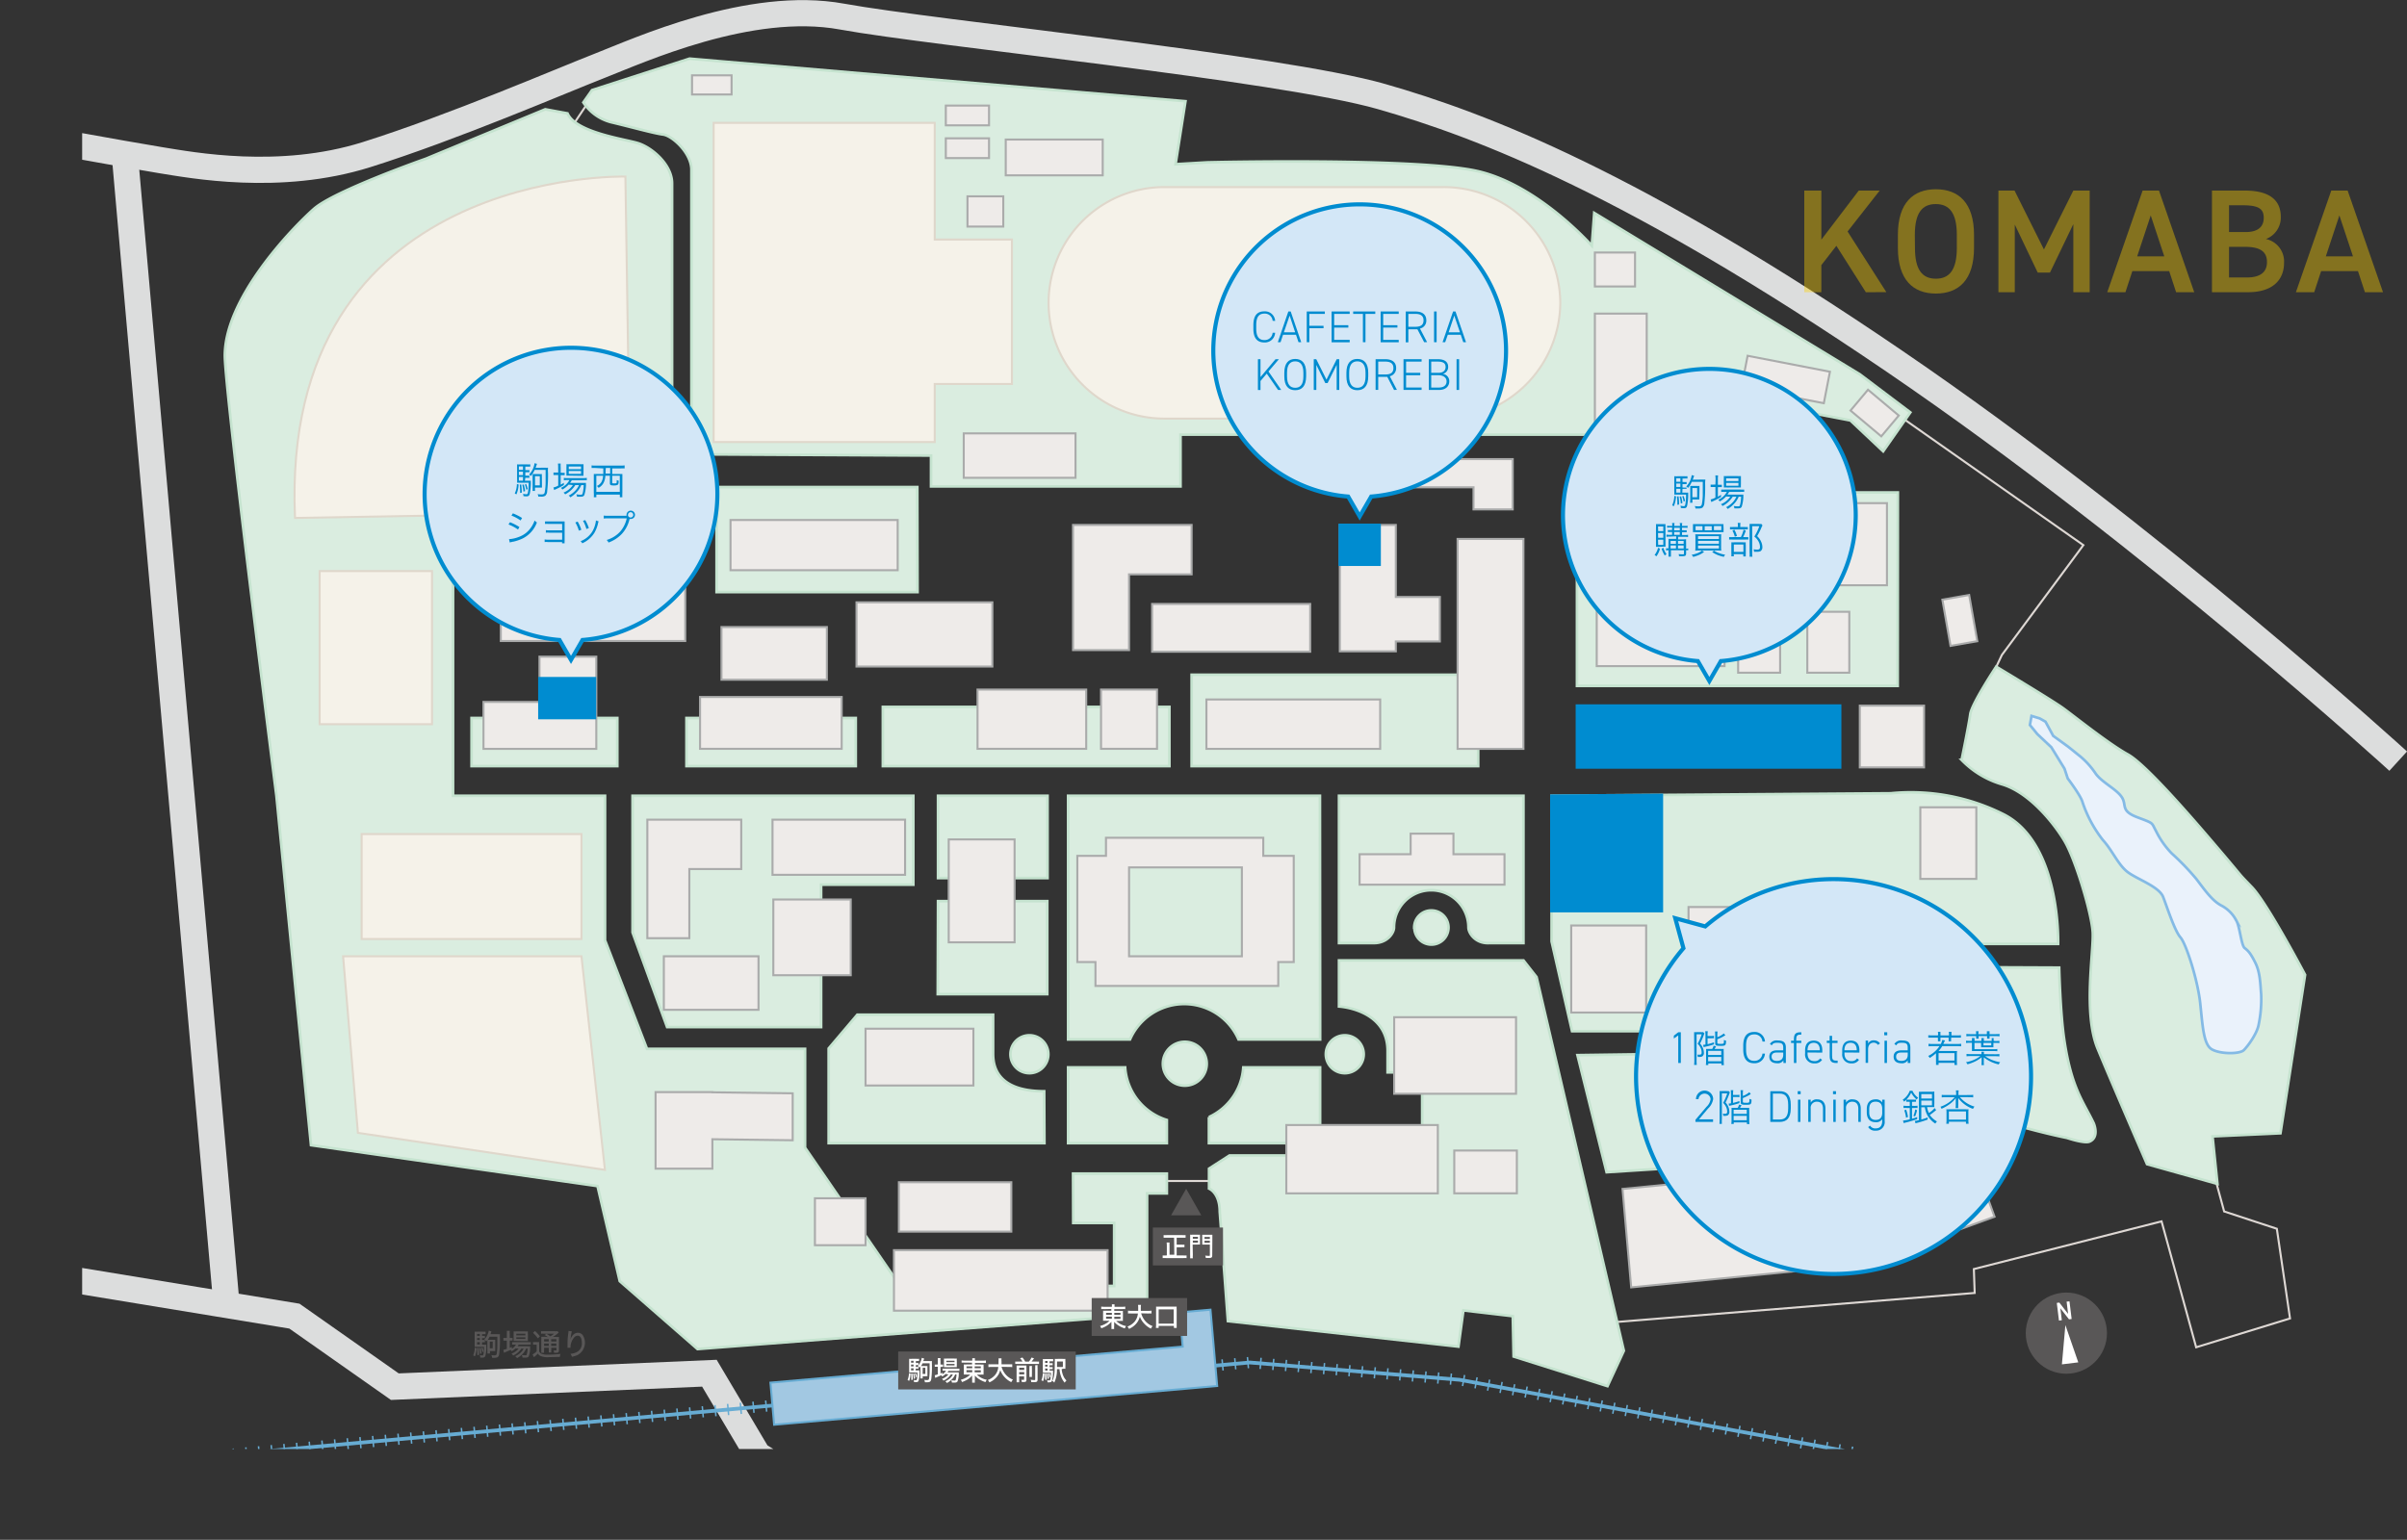 <svg xmlns="http://www.w3.org/2000/svg" xmlns:xlink="http://www.w3.org/1999/xlink" viewBox="0 0 588.05 376.3"><rect x="0" y="0" width="588.05" height="376.3" fill="#333333" stroke="none"/><defs><clipPath id="b95d35bf-4df6-4bec-a981-a5076aaf79ac" transform="translate(20.07 -6.53)"><rect width="603.78" height="360.65" fill="none"/></clipPath></defs><g style="isolation:isolate"><g id="a068b1ae-1fd4-45da-97b0-029c5970b56b" data-name="レイヤー 2"><g id="bf15303b-f72a-4591-8a77-b02daa8d6528" data-name="text"><g style="mix-blend-mode:multiply"><g clip-path="url(#b95d35bf-4df6-4bec-a981-a5076aaf79ac)"><polygon points="487.26 169.43 486.65 165.21 489.07 160.07 508.98 133.22 463.88 101.54 399.45 61.71 389.19 66.53 360.22 45.11 319.18 43.9 281.47 43.6 161.07 20.07 143.57 25.2 139.34 31.53 133.21 29.52 65.22 80.82 81.31 257.24 149.91 281.98 175.25 322.81 275.83 315.77 279.45 288.62 299.17 288.62 326.32 314.37 381.44 312.15 393.11 323.22 482.43 315.98 482.23 310.14 528.09 298.48 536.54 329.25 559.47 322.21 556.25 300.29 543.38 296.06 537.35 273.93 523.06 197.09 487.26 169.43" fill="none" stroke="#ded8d4" stroke-miterlimit="10" stroke-width="0.5"/><path d="M147.64,193.76H189V182H147.64ZM269.4,261.13a5.36,5.36,0,1,0,5.35,5.35A5.36,5.36,0,0,0,269.4,261.13Zm33-60.12H240.88v59.54H256a14.48,14.48,0,0,1,26.51,0h19.94Zm-98.37-75.44H155v25.65h49.09Zm31,147.65c-12.48,0-12.48-7.24-12.48-9.45v-9.26H189.38l-7,8.25V285.9h52.71Zm-26-23.73h26.75V226.75H209.1ZM134.47,234.4l8.44,23.13h37.62v-34.8h22.53V201H134.47ZM359,236.61l5,21.93h32.19l19.51-4.43,14.89-2.61,13.88-14.29h38.27s.75-24.34-13.13-31.58a50.43,50.43,0,0,0-27.76-5.23L359,201Zm84.59-109.73H365.2v47.27h78.35ZM129.24,36.4c4.52,1.06,10.41,2.72,12.67,3s6.94,4.53,6.94,8.6v69.55l58.54.31v7.54h60.95V112.75H399.9l2-9.21L432,109.28l8,7.54,6.64-9.51L434.3,98,369.42,58.58l-.6,8s-13.13-14.94-28.06-18.26-65.93-2.11-65.93-2.11l-7.7.45,2.42-15.39L148.4,20.86l-23.84,7.7-2.11,3A11.57,11.57,0,0,0,129.24,36.4ZM338.68,233.19c0,1.37,1.68,3.92,4.94,3.82h8.5V201H307.06v36h8.35c3.42.1,5.09-2.45,5.09-3.82a9.09,9.09,0,0,1,18.18,0Zm2.38-61.76h-70v22.33h70ZM308.47,268.8a4.63,4.63,0,1,0-4.63-4.63A4.63,4.63,0,0,0,308.47,268.8Zm17-35.61a4.17,4.17,0,1,0,4.16-4.16A4.17,4.17,0,0,0,325.43,233.19Zm-83.34,72.22h10V320.8H199.84L176.61,287V262.86H138l-10.26-26.55V201H90.61v-61h44.06c4,0,9.45-3.62,9.45-9.45V51.34c0-4.63-5-8.85-8.45-9.86s-15.08-2.61-17.1-7.24l-5.43-1L84,45.31S61.64,53.15,56.62,57.58,34.09,79.91,34.89,94.39,47.46,201,47.46,201l8.45,85.39,70,10,5.43,23.23,19,16.6,109.83-8.45V298.17H265v-4.83H242.09Zm110-64.17H307.06V252.5s11.87.61,11.87,10.87v5.23h8.45v20.31H280.31l-5,3.22V297s2.61,1,2.61,5.63l2,26.76,56.32,6.23,1.21-8.85,12.07,1.41.2,9.86,22.93,7.24,4-8.65-21.33-91.33ZM130.74,193.76V182H95.14v11.76Zm412.34,51s-9.21-17.5-13-21.43-1.36-1.35-7.39-8.44-18.26-21.43-22.93-24-13.13-9.36-15.84-11.32-16.3-10.11-16.3-10.11-6,9.06-6.34,11.62-2.11,11.16-2.11,11.16a22.44,22.44,0,0,0,10,6c6.49,2,12.37,9.2,15.09,13.73s6.64,17.65,6.94,22.33-2.42,19.76,1.2,28.51,12.07,28.22,12.07,28.22l17.2,4.82-1.2-11.61,16.59-.76ZM484.24,260.6C483.26,254,483,243,483,243l-35-.15-15.24,14-17.65,2.86-16.9,4.23-32.89.45L372.44,293l31.38-2,49.34-11.77a26.65,26.65,0,0,1,13.12.45c4.78,1.56,12.93,3.79,18.61,4.93,0,0,4.3,1.45,5.53.9,2.52-1.1,1-4.52,1-4.52C488.91,275.74,486,272.52,484.24,260.6ZM265.62,179.28h-70v14.48h70Zm-34.19,80.26a4.63,4.63,0,1,0,4.62,4.63A4.63,4.63,0,0,0,231.43,259.54ZM235.85,201H209.1v20.11h26.75Zm39.43,78.52v6.37h27.16V267.39H283.68A14.46,14.46,0,0,1,275.28,279.53Zm-20.47-12.14H240.88V285.9H265v-5.66A14.51,14.51,0,0,1,254.81,267.39Z" transform="translate(20.07 -6.53)" fill="#daede0"/><path d="M147.64,193.76H189V182H147.64ZM269.4,261.13a5.36,5.36,0,1,0,5.35,5.35A5.36,5.36,0,0,0,269.4,261.13Zm33-60.12H240.88v59.54H256a14.48,14.48,0,0,1,26.51,0h19.94Zm-98.37-75.44H155v25.65h49.09Zm31,147.65c-12.48,0-12.48-7.24-12.48-9.45v-9.26H189.38l-7,8.25V285.9h52.71Zm-26-23.73h26.75V226.75H209.1ZM134.47,234.4l8.44,23.13h37.62v-34.8h22.53V201H134.47ZM359,236.61l5,21.93h32.19l19.51-4.43,14.89-2.61,13.88-14.29h38.27s.75-24.34-13.13-31.58a50.43,50.43,0,0,0-27.76-5.23L359,201Zm84.59-109.73H365.2v47.27h78.35ZM129.24,36.4c4.52,1.06,10.41,2.72,12.67,3s6.94,4.53,6.94,8.6v69.55l58.54.31v7.54h60.95V112.75H399.9l2-9.21L432,109.28l8,7.54,6.64-9.51L434.3,98,369.42,58.58l-.6,8s-13.13-14.94-28.06-18.26-65.93-2.11-65.93-2.11l-7.7.45,2.42-15.39L148.4,20.86l-23.84,7.7-2.11,3A11.57,11.57,0,0,0,129.24,36.4ZM338.68,233.19c0,1.37,1.68,3.92,4.94,3.82h8.5V201H307.06v36h8.35c3.42.1,5.09-2.45,5.09-3.82a9.09,9.09,0,0,1,18.18,0Zm2.38-61.76h-70v22.33h70ZM308.47,268.8a4.63,4.63,0,1,0-4.63-4.63A4.63,4.63,0,0,0,308.47,268.8Zm17-35.61a4.17,4.17,0,1,0,4.16-4.16A4.17,4.17,0,0,0,325.43,233.19Zm-83.34,72.22h10V320.8H199.84L176.61,287V262.86H138l-10.26-26.55V201H90.61v-61h44.06c4,0,9.45-3.62,9.45-9.45V51.34c0-4.63-5-8.85-8.45-9.86s-15.08-2.61-17.1-7.24l-5.43-1L84,45.31S61.64,53.15,56.62,57.58,34.09,79.91,34.89,94.39,47.46,201,47.46,201l8.45,85.39,70,10,5.43,23.23,19,16.6,109.83-8.45V298.17H265v-4.83H242.09Zm110-64.17H307.06V252.5s11.87.61,11.87,10.87v5.23h8.45v20.31H280.31l-5,3.22V297s2.61,1,2.61,5.63l2,26.76,56.32,6.23,1.21-8.85,12.07,1.41.2,9.86,22.93,7.24,4-8.65-21.33-91.33ZM130.74,193.76V182H95.14v11.76Zm412.34,51s-9.21-17.5-13-21.43-1.36-1.35-7.39-8.44-18.26-21.43-22.93-24-13.13-9.36-15.84-11.32-16.3-10.11-16.3-10.11-6,9.06-6.34,11.62-2.11,11.16-2.11,11.16a22.44,22.44,0,0,0,10,6c6.49,2,12.37,9.2,15.09,13.73s6.64,17.65,6.94,22.33-2.42,19.76,1.2,28.51,12.07,28.22,12.07,28.22l17.2,4.82-1.2-11.61,16.59-.76ZM484.24,260.6C483.26,254,483,243,483,243l-35-.15-15.24,14-17.65,2.86-16.9,4.23-32.89.45L372.44,293l31.38-2,49.34-11.77a26.65,26.65,0,0,1,13.12.45c4.78,1.56,12.93,3.79,18.61,4.93,0,0,4.3,1.45,5.53.9,2.52-1.1,1-4.52,1-4.52C488.91,275.74,486,272.52,484.24,260.6ZM265.62,179.28h-70v14.48h70Zm-34.19,80.26a4.63,4.63,0,1,0,4.62,4.63A4.63,4.63,0,0,0,231.43,259.54ZM235.85,201H209.1v20.11h26.75Zm39.43,78.52v6.37h27.16V267.39H283.68A14.46,14.46,0,0,1,275.28,279.53Zm-20.47-12.14H240.88V285.9H265v-5.66A14.51,14.51,0,0,1,254.81,267.39Z" transform="translate(20.07 -6.53)" fill="none" stroke="#c5e3cf" stroke-miterlimit="10" stroke-width="0.65"/><path d="M-19.49,38.79s31.4,5.73,38.77,6.9S48.22,51,69.44,44.33s47.69-18.1,57.06-21.75,36.55-16.12,59.12-12S292.52,23,317.38,30.11,379,51.37,442.57,94.68s123.26,97.86,123.26,97.86" transform="translate(20.07 -6.53)" fill="none" stroke="#dcdddd" stroke-miterlimit="10" stroke-width="6.4"/><line x1="30.41" y1="36.96" x2="55.44" y2="320.05" fill="none" stroke="#dcdddd" stroke-miterlimit="10" stroke-width="6.4"/><polyline points="10.57 311.55 71.93 321.64 96.46 338.88 173.31 335.59 185.15 355.55 214.6 373.57" fill="none" stroke="#dcdddd" stroke-miterlimit="10" stroke-width="6.4"/><polygon points="351.77 145.89 341.01 145.89 341.01 128.29 327.33 128.29 327.33 159.17 341.01 159.17 341.01 156.76 351.77 156.76 351.77 145.89" fill="#eeebe9"/><polygon points="351.77 145.89 341.01 145.89 341.01 128.29 327.33 128.29 327.33 159.17 341.01 159.17 341.01 156.76 351.77 156.76 351.77 145.89" fill="none" stroke="#aaabab" stroke-miterlimit="10" stroke-width="0.5"/><polygon points="405.99 222.64 379.03 222.64 379.03 194.47 405.99 194.28 405.99 222.64" fill="#008cd0" stroke="#008cd0" stroke-miterlimit="10" stroke-width="0.65"/><path d="M479.66,182.9l-1.41-.8-2-.61-.4,2.22,1.81,2.21,3.42,3.22,3.22,5.23.8,2.41s3.22,4.23,3.62,5.83a30.82,30.82,0,0,0,5,9.26c2.21,2.41,3.62,5.83,5.84,7.64s7.84,3.62,8.85,6.24,2.81,8.25,4.22,9.86,4.23,10.46,4.83,16.09.8,10.06,2.82,11.26,6.84,1.21,7.84.2,3.22-4,3.62-6.23a30.34,30.34,0,0,0,.61-7.44c-.21-2.42-.21-5.23-1.41-7.65s-1.81-3-2.62-3.62-1.2-5.23-2-6.64a8.64,8.64,0,0,0-3.82-3.82c-2.21-1.21-4-3.82-6-6.44a61,61,0,0,0-6-6.23,21.7,21.7,0,0,1-3.82-5.43c-1.21-2.22-.41-1.82-4.63-3.42s-2.41-3-3.82-5-5-3.62-6.44-5.84a19.83,19.83,0,0,0-3.62-4l-3-2.41-3.62-2.62Z" transform="translate(20.07 -6.53)" fill="#eaf2fb" stroke="#84bae5" stroke-miterlimit="10" stroke-width="0.65"/><rect x="385.27" y="172.45" width="64.27" height="15.09" fill="#008cd0" stroke="#008cd0" stroke-miterlimit="10" stroke-width="0.65"/><rect x="454.37" y="172.45" width="15.69" height="15.09" fill="#eeebe9" stroke="#aaabab" stroke-miterlimit="10" stroke-width="0.5"/><path d="M52,133.11l78-1.35,3.92-3.93-1.2-78.15S48.22,47.42,52,133.11Z" transform="translate(20.07 -6.53)" fill="#f5f2e9" stroke="#dfd7cb" stroke-miterlimit="10" stroke-width="0.5"/><polygon points="247.22 58.54 228.36 58.54 228.36 30.02 174.35 30.02 174.35 108.03 228.36 108.03 228.36 93.84 247.22 93.84 247.22 58.54" fill="#f5f2e9"/><polygon points="247.22 58.54 228.36 58.54 228.36 30.02 174.35 30.02 174.35 108.03 228.36 108.03 228.36 93.84 247.22 93.84 247.22 58.54" fill="none" stroke="#dfd7cb" stroke-miterlimit="10" stroke-width="0.5"/><path d="M361.12,80.54a28.48,28.48,0,0,1-28.5,28.29H264.4a28.29,28.29,0,1,1,0-56.58h68.22A28.48,28.48,0,0,1,361.12,80.54Z" transform="translate(20.07 -6.53)" fill="#f5f2e9"/><path d="M361.12,80.54a28.48,28.48,0,0,1-28.5,28.29H264.4a28.29,28.29,0,1,1,0-56.58h68.22A28.48,28.48,0,0,1,361.12,80.54Z" transform="translate(20.07 -6.53)" fill="none" stroke="#dfd7cb" stroke-miterlimit="10" stroke-width="0.5"/><rect x="78.09" y="139.56" width="27.46" height="37.42" fill="#f5f2e9" stroke="#dfd7cb" stroke-miterlimit="10" stroke-width="0.5"/><rect x="88.35" y="203.83" width="53.71" height="25.65" fill="#f5f2e9" stroke="#dfd7cb" stroke-miterlimit="10" stroke-width="0.5"/><polygon points="147.79 285.9 87.44 276.85 83.82 233.7 142.06 233.7 147.79 285.9" fill="#f5f2e9" stroke="#dfd7cb" stroke-miterlimit="10" stroke-width="0.5"/><polyline points="47.61 356.21 305.3 332.97 356.6 337.2 454.67 355.3" fill="none" stroke="#67acd3" stroke-miterlimit="10" stroke-width="0.91"/><polyline points="47.61 356.21 305.3 332.97 356.6 337.2 454.67 355.3" fill="none" stroke="#67acd3" stroke-miterlimit="10" stroke-width="2.74" stroke-dasharray="0.37 2.74"/><rect x="281.65" y="299.99" width="17.14" height="9.26" fill="#595757"/><path d="M266.77,309H265c-.3,0-.53,0-.79,0v-.63a5.85,5.85,0,0,0,.78,0h3.8a6.41,6.41,0,0,0,.79,0V309c-.24,0-.51,0-.79,0H267.4v1.7h1.19a4.53,4.53,0,0,0,.71,0v.64a4.69,4.69,0,0,0-.71,0H267.4v2H269a6.71,6.71,0,0,0,.82,0v.65a6.34,6.34,0,0,0-.81,0h-4.21a6.93,6.93,0,0,0-.82,0v-.65a5.5,5.5,0,0,0,.81,0H265V311a6,6,0,0,0-.05-.81h.71a6.17,6.17,0,0,0,0,.8v2.18h1.16Z" transform="translate(20.07 -6.53)" fill="#fff"/><path d="M271.35,313.26a5,5,0,0,0,0,.78h-.66a7.06,7.06,0,0,0,0-.78V309a6.91,6.91,0,0,0,0-.73,5.66,5.66,0,0,0,.68,0h1.07a5.28,5.28,0,0,0,.66,0c0,.18,0,.36,0,.62v1.19c0,.28,0,.45,0,.6a5.83,5.83,0,0,0-.63,0h-1.17Zm0-4h1.25v-.48h-1.25Zm0,.95h1.25v-.5h-1.25Zm4.74,3.09c0,.54-.16.67-.89.67l-.68,0a2.2,2.2,0,0,0-.15-.6,6.23,6.23,0,0,0,.85.07c.24,0,.29,0,.29-.17v-2.58h-1.24a5.55,5.55,0,0,0-.63,0,5.08,5.08,0,0,0,0-.6v-1.19c0-.23,0-.41,0-.62a5.47,5.47,0,0,0,.67,0h1.13a5.66,5.66,0,0,0,.68,0c0,.22,0,.41,0,.73Zm-1.89-4h1.31v-.48H274.2Zm0,.95h1.31v-.5H274.2Z" transform="translate(20.07 -6.53)" fill="#fff"/><polygon points="286.1 297.01 289.79 290.51 293.49 297.01 286.1 297.01" fill="#595757"/><path d="M96.36,336a6.16,6.16,0,0,1-.39,2l-.43-.24a5.22,5.22,0,0,0,.38-1.87Zm1.33-.85h.42a4.51,4.51,0,0,0,.64,0,4.81,4.81,0,0,0,0,.7,8.71,8.71,0,0,1-.23,2c-.11.35-.3.46-.8.46l-.46,0v-.09a1.82,1.82,0,0,0-.1-.53,2.61,2.61,0,0,0,.58.09c.2,0,.27-.11.35-.51a9.51,9.51,0,0,0,.08-1.3v-.29H96.55a6.54,6.54,0,0,0-.66,0,6.09,6.09,0,0,0,0-.72v-2.16c0-.41,0-.41,0-.47a2.23,2.23,0,0,0,0-.36,5.59,5.59,0,0,0,.81,0h1.09a5.87,5.87,0,0,0,.77,0v.61a3.92,3.92,0,0,0-.63,0h-.24V333h.16a4.11,4.11,0,0,0,.55,0v.56a4.33,4.33,0,0,0-.55,0h-.16V334h.16a4.22,4.22,0,0,0,.55,0v.56a4.68,4.68,0,0,0-.55,0h-.16Zm-.53-2.62h-.67V333h.67Zm0,1h-.67V334h.67Zm-.67,1v.57h.67v-.57Zm.35,1.39a12,12,0,0,1,.12,1.56v.15l-.42.08c0-.29,0-.42,0-.6a11.35,11.35,0,0,0-.06-1.14Zm.5,0a12.19,12.19,0,0,1,.24,1.36l-.36.12A9.86,9.86,0,0,0,97,336Zm.47-.07a5.26,5.26,0,0,1,.28,1l-.32.11a4.89,4.89,0,0,0-.26-1ZM99,334.35V334a4.31,4.31,0,0,1-.29.35,1.47,1.47,0,0,0-.46-.47,3.29,3.29,0,0,0,.78-1.18,3.56,3.56,0,0,0,.31-1l.66.21c-.05.12-.08.19-.18.47,0,.07,0,.12-.07.2h1.64a5.32,5.32,0,0,0,.68,0,9.58,9.58,0,0,0,0,1.16,25.93,25.93,0,0,1-.17,3.62c-.12.81-.35,1-1.31,1h-.43a1.63,1.63,0,0,0-.18-.65,5.55,5.55,0,0,0,.72.05c.39,0,.51-.08.58-.38a12.24,12.24,0,0,0,.15-1.87c0-.4,0-1,0-2.3h-1.9a4.76,4.76,0,0,1-.42.74h1.24a4.34,4.34,0,0,0,.57,0,4.27,4.27,0,0,0,0,.52v1.78c0,.19,0,.3,0,.46l-.5,0h-.79v.6H99a4.65,4.65,0,0,0,0-.63Zm.59,1.68h.71v-1.64h-.71Z" transform="translate(20.07 -6.53)" fill="#595757"/><path d="M105.86,336.06a4.1,4.1,0,0,1-.92.69,1.8,1.8,0,0,0-.26-.34c-.24.12-.93.43-1.22.54l-.42.18-.13-.72a3.91,3.91,0,0,0,.84-.25v-2h-.25a5.09,5.09,0,0,0-.58,0v-.66a3.47,3.47,0,0,0,.6,0h.23v-.95a5.54,5.54,0,0,0,0-.79h.72a4.49,4.49,0,0,0,0,.8v.94h.14a3.63,3.63,0,0,0,.55,0v.64a5,5,0,0,0-.54,0h-.15v1.8l.51-.25v.45a2.78,2.78,0,0,0,1-1h-.27a4.94,4.94,0,0,0-.67,0v-.62a3.68,3.68,0,0,0,.68,0h3.14a6,6,0,0,0,.74,0v.61a7,7,0,0,0-.74,0h-2.22a3,3,0,0,1-.26.4h2.36a6.49,6.49,0,0,0,.71,0,3.16,3.16,0,0,0,0,.43,6,6,0,0,1-.33,2c-.14.27-.35.36-.89.36l-.64,0a1.59,1.59,0,0,0-.2-.65,6,6,0,0,0,.85.07c.21,0,.32,0,.36-.13a5.82,5.82,0,0,0,.23-1.51h-.36a4.4,4.4,0,0,1-.7,1.13,6,6,0,0,1-.91.82,5.87,5.87,0,0,1-.62.39,1.67,1.67,0,0,0-.45-.47,4.43,4.43,0,0,0,1.31-.85,3.37,3.37,0,0,0,.75-1h-.56a4.64,4.64,0,0,1-2,1.68,1.7,1.7,0,0,0-.4-.47,3.93,3.93,0,0,0,1.74-1.21Zm.21-1.83a5.62,5.62,0,0,0-.66,0c0-.2,0-.4,0-.68v-1a5.55,5.55,0,0,0,0-.65,5,5,0,0,0,.72,0h2a5.49,5.49,0,0,0,.77,0,4.25,4.25,0,0,0,0,.69v1a5.14,5.14,0,0,0,0,.67l-.66,0Zm0-1.36h2.21v-.4h-2.21Zm0,.87h2.21v-.4h-2.21Z" transform="translate(20.07 -6.53)" fill="#595757"/><path d="M110.13,334.51a2.75,2.75,0,0,0,.53,0h.44a3.09,3.09,0,0,0,.55,0,5.42,5.42,0,0,0,0,.78v1.5a1.29,1.29,0,0,0,.61.59,3.8,3.8,0,0,0,1.5.2,22.53,22.53,0,0,0,3.12-.18,3.65,3.65,0,0,0-.19.74c-.85,0-1.69.05-2.57.05a4.24,4.24,0,0,1-2.26-.34,1.85,1.85,0,0,1-.54-.52c-.27.29-.27.29-.49.5l-.45.37-.34-.67a4.13,4.13,0,0,0,1-.75v-1.63h-.4a2.29,2.29,0,0,0-.47,0Zm.49-2.7a8.14,8.14,0,0,1,1.22,1.3l-.51.49a7.23,7.23,0,0,0-1.19-1.34Zm3.16,1.48a6,6,0,0,0-.8-.49l.48-.31c.31.19.52.33.93.62a6.37,6.37,0,0,0,.9-.64h-2.44a4.88,4.88,0,0,0-.74,0v-.62a5.65,5.65,0,0,0,.82,0h2.42a4.12,4.12,0,0,0,.79,0l.3.37a2.47,2.47,0,0,0-.37.28,9,9,0,0,1-1.06.75h.72a4.6,4.6,0,0,0,.76,0c0,.19,0,.44,0,.86v2.3c0,.59-.14.72-.75.72h-.44a1.7,1.7,0,0,0-.14-.58,2.79,2.79,0,0,0,.52,0c.17,0,.19,0,.19-.2v-.45h-1.26v.36a4,4,0,0,0,0,.79H114a5,5,0,0,0,0-.79v-.36h-1.14v.44a4.57,4.57,0,0,0,0,.78h-.69a6.91,6.91,0,0,0,0-.78v-2.29a8,8,0,0,0,0-.84,5.7,5.7,0,0,0,.8,0Zm-.92.51v.57H114v-.57Zm0,1.64H114v-.58h-1.14Zm1.73-1.07h1.26v-.57h-1.26Zm1.26.49h-1.26v.58h1.26Z" transform="translate(20.07 -6.53)" fill="#595757"/><path d="M119.64,331.89a7.88,7.88,0,0,0-.28,1.53,7.47,7.47,0,0,0-.09.81h0l0-.18a2.49,2.49,0,0,1,.44-1,1.7,1.7,0,0,1,1.4-.81,1.47,1.47,0,0,1,1.23.64,3.44,3.44,0,0,1-1.31,4.8,6.37,6.37,0,0,1-1.37.42,2.21,2.21,0,0,0-.38-.72,4,4,0,0,0,1.56-.42,2.31,2.31,0,0,0,1.23-2.3c0-1.09-.37-1.71-1-1.71a1.13,1.13,0,0,0-.85.42,3.67,3.67,0,0,0-.91,2.36s0,0,0,.17h-.73v-.22c0-.19,0-.74,0-.87a15.51,15.51,0,0,1,.11-1.86l.12-.92c0-.12,0-.15,0-.24Z" transform="translate(20.07 -6.53)" fill="#595757"/><rect x="218.4" y="305.52" width="52.2" height="14.79" fill="#eeebe9" stroke="#aaabab" stroke-miterlimit="10" stroke-width="0.5"/><rect x="219.61" y="288.92" width="27.46" height="12.07" fill="#eeebe9" stroke="#aaabab" stroke-miterlimit="10" stroke-width="0.5"/><rect x="199.09" y="292.84" width="12.37" height="11.47" fill="#eeebe9" stroke="#aaabab" stroke-miterlimit="10" stroke-width="0.5"/><polygon points="193.66 267.19 174.04 266.94 174.04 266.89 160.16 266.89 160.16 285.6 174.04 285.6 174.04 278.41 193.66 278.66 193.66 267.19" fill="#eeebe9"/><polygon points="193.66 267.19 174.04 266.94 174.04 266.89 160.16 266.89 160.16 285.6 174.04 285.6 174.04 278.41 193.66 278.66 193.66 267.19" fill="none" stroke="#aaabab" stroke-miterlimit="10" stroke-width="0.5"/><rect x="211.46" y="251.4" width="26.35" height="13.88" fill="#eeebe9" stroke="#aaabab" stroke-miterlimit="10" stroke-width="0.5"/><rect x="314.26" y="274.94" width="37.01" height="16.7" fill="#eeebe9" stroke="#aaabab" stroke-miterlimit="10" stroke-width="0.5"/><rect x="355.29" y="281.17" width="15.29" height="10.46" fill="#eeebe9" stroke="#aaabab" stroke-miterlimit="10" stroke-width="0.5"/><rect x="340.61" y="248.59" width="29.77" height="18.71" fill="#eeebe9" stroke="#aaabab" stroke-miterlimit="10" stroke-width="0.5"/><rect x="231.78" y="205.14" width="16.09" height="25.15" fill="#eeebe9" stroke="#aaabab" stroke-miterlimit="10" stroke-width="0.5"/><rect x="162.18" y="233.7" width="23.13" height="13.08" fill="#eeebe9" stroke="#aaabab" stroke-miterlimit="10" stroke-width="0.5"/><rect x="188.93" y="219.82" width="18.91" height="18.51" fill="#eeebe9" stroke="#aaabab" stroke-miterlimit="10" stroke-width="0.5"/><polygon points="181.09 200.31 168.41 200.31 158.15 200.31 158.15 212.38 158.15 229.28 168.41 229.28 168.41 212.38 181.09 212.38 181.09 200.31" fill="#eeebe9"/><polygon points="181.09 200.31 168.41 200.31 158.15 200.31 158.15 212.38 158.15 229.28 168.41 229.28 168.41 212.38 181.09 212.38 181.09 200.31" fill="none" stroke="#aaabab" stroke-miterlimit="10" stroke-width="0.5"/><rect x="188.73" y="200.31" width="32.39" height="13.48" fill="#eeebe9" stroke="#aaabab" stroke-miterlimit="10" stroke-width="0.5"/><path d="M296,215.69h-7.44v-4.43H250.13v4.43h-7v25.95h4.43v5.83h44.66v-5.83H296Zm-12.67,24.54H255.77V218.51h27.56Z" transform="translate(20.07 -6.53)" fill="#eeebe9"/><path d="M296,215.69h-7.44v-4.43H250.13v4.43h-7v25.95h4.43v5.83h44.66v-5.83H296Zm-12.67,24.54H255.77V218.51h27.56Z" transform="translate(20.07 -6.53)" fill="none" stroke="#aaabab" stroke-miterlimit="10" stroke-width="0.5"/><polygon points="355.09 208.76 355.09 203.73 344.63 203.73 344.63 208.76 332.16 208.76 332.16 216.2 367.56 216.2 367.56 208.76 355.09 208.76" fill="#eeebe9"/><polygon points="355.09 208.76 355.09 203.73 344.63 203.73 344.63 208.76 332.16 208.76 332.16 216.2 367.56 216.2 367.56 208.76 355.09 208.76" fill="none" stroke="#aaabab" stroke-miterlimit="10" stroke-width="0.5"/><polygon points="131.8 160.48 131.8 171.54 118.12 171.54 118.12 183.01 145.68 183.01 145.68 175.77 145.68 171.54 145.68 160.48 131.8 160.48" fill="#eeebe9"/><polygon points="131.8 160.48 131.8 171.54 118.12 171.54 118.12 183.01 145.68 183.01 145.68 175.77 145.68 171.54 145.68 160.48 131.8 160.48" fill="none" stroke="#aaabab" stroke-miterlimit="10" stroke-width="0.5"/><rect x="122.35" y="140.96" width="45.06" height="15.69" fill="#eeebe9" stroke="#aaabab" stroke-miterlimit="10" stroke-width="0.5"/><rect x="171.03" y="170.33" width="34.6" height="12.67" fill="#eeebe9" stroke="#aaabab" stroke-miterlimit="10" stroke-width="0.5"/><rect x="176.26" y="153.24" width="25.75" height="12.87" fill="#eeebe9" stroke="#aaabab" stroke-miterlimit="10" stroke-width="0.5"/><rect x="209.25" y="147.2" width="33.19" height="15.69" fill="#eeebe9" stroke="#aaabab" stroke-miterlimit="10" stroke-width="0.5"/><rect x="178.47" y="127.08" width="40.84" height="12.27" fill="#eeebe9" stroke="#aaabab" stroke-miterlimit="10" stroke-width="0.5"/><rect x="238.82" y="168.52" width="26.55" height="14.48" fill="#eeebe9" stroke="#aaabab" stroke-miterlimit="10" stroke-width="0.5"/><rect x="268.99" y="168.52" width="13.68" height="14.48" fill="#eeebe9" stroke="#aaabab" stroke-miterlimit="10" stroke-width="0.5"/><rect x="294.74" y="170.94" width="42.45" height="12.07" fill="#eeebe9" stroke="#aaabab" stroke-miterlimit="10" stroke-width="0.5"/><rect x="356.1" y="131.71" width="16.09" height="51.3" fill="#eeebe9" stroke="#aaabab" stroke-miterlimit="10" stroke-width="0.5"/><polygon points="291.12 128.29 275.83 128.29 262.15 128.29 262.15 140.36 262.15 158.87 275.83 158.87 275.83 140.36 291.12 140.36 291.12 128.29" fill="#eeebe9"/><polygon points="291.12 128.29 275.83 128.29 262.15 128.29 262.15 140.36 262.15 158.87 275.83 158.87 275.83 140.36 291.12 140.36 291.12 128.29" fill="none" stroke="#aaabab" stroke-miterlimit="10" stroke-width="0.5"/><rect x="281.47" y="147.6" width="38.62" height="11.67" fill="#eeebe9" stroke="#aaabab" stroke-miterlimit="10" stroke-width="0.5"/><polygon points="359.99 112.2 343.8 112.2 343.8 119.09 359.99 119.09 359.99 124.49 369.57 124.49 369.57 119.09 369.57 112.2 359.99 112.2" fill="#eeebe9"/><polygon points="359.99 112.2 343.8 112.2 343.8 119.09 359.99 119.09 359.99 124.49 369.57 124.49 369.57 119.09 369.57 112.2 359.99 112.2" fill="none" stroke="#aaabab" stroke-miterlimit="10" stroke-width="0.5"/><rect x="320.89" y="112.65" width="17.7" height="6.44" fill="#eeebe9" stroke="#aaabab" stroke-miterlimit="10" stroke-width="0.5"/><rect x="412.52" y="221.66" width="31.58" height="17.25" fill="#eeebe9" stroke="#aaabab" stroke-miterlimit="10" stroke-width="0.5"/><polygon points="453.27 309.21 398.51 314.61 396.4 290.56 451.17 285.16 453.27 309.21" fill="#eeebe9" stroke="#aaabab" stroke-miterlimit="10" stroke-width="0.5"/><rect x="469.15" y="197.29" width="13.68" height="17.5" fill="#eeebe9" stroke="#aaabab" stroke-miterlimit="10" stroke-width="0.5"/><rect x="458.69" y="255.02" width="28.36" height="6.03" fill="#eeebe9" stroke="#aaabab" stroke-miterlimit="10" stroke-width="0.5"/><rect x="169.07" y="18.41" width="9.66" height="4.68" fill="#eeebe9" stroke="#aaabab" stroke-miterlimit="10" stroke-width="0.5"/><rect x="231.07" y="25.8" width="10.56" height="4.83" fill="#eeebe9" stroke="#aaabab" stroke-miterlimit="10" stroke-width="0.5"/><rect x="231.07" y="33.8" width="10.56" height="4.83" fill="#eeebe9" stroke="#aaabab" stroke-miterlimit="10" stroke-width="0.5"/><rect x="245.71" y="34.1" width="23.69" height="8.75" fill="#eeebe9" stroke="#aaabab" stroke-miterlimit="10" stroke-width="0.5"/><rect x="236.36" y="47.98" width="8.75" height="7.39" fill="#eeebe9" stroke="#aaabab" stroke-miterlimit="10" stroke-width="0.5"/><rect x="235.45" y="105.91" width="27.31" height="10.86" fill="#eeebe9" stroke="#aaabab" stroke-miterlimit="10" stroke-width="0.5"/><rect x="389.64" y="61.71" width="9.81" height="8.3" fill="#eeebe9" stroke="#aaabab" stroke-miterlimit="10" stroke-width="0.5"/><rect x="389.64" y="76.64" width="12.67" height="27.16" fill="#eeebe9" stroke="#aaabab" stroke-miterlimit="10" stroke-width="0.5"/><rect x="406.54" y="95.85" width="20.52" height="7.85" transform="matrix(0.98, 0.19, -0.19, 0.98, 46.76, -84.23)" fill="#eeebe9" stroke="#aaabab" stroke-miterlimit="10" stroke-width="0.5"/><rect x="433.02" y="104.15" width="9.81" height="6.64" transform="translate(191.6 -262.88) rotate(40)" fill="#eeebe9" stroke="#aaabab" stroke-miterlimit="10" stroke-width="0.5"/><rect x="390.09" y="127.49" width="31.23" height="35.3" fill="#eeebe9" stroke="#aaabab" stroke-miterlimit="10" stroke-width="0.5"/><rect x="438.52" y="122.96" width="22.48" height="20.07" fill="#eeebe9" stroke="#aaabab" stroke-miterlimit="10" stroke-width="0.5"/><rect x="455.42" y="152.42" width="6.64" height="11.47" transform="translate(-0.43 75.53) rotate(-10)" fill="#eeebe9" stroke="#aaabab" stroke-miterlimit="10" stroke-width="0.5"/><polygon points="444.56 149.51 441.54 149.51 434.9 149.51 431.28 149.51 424.64 149.51 424.64 164.4 434.9 164.4 434.9 153.13 441.54 153.13 441.54 164.4 451.8 164.4 451.8 149.51 444.56 149.51" fill="#eeebe9"/><polygon points="444.56 149.51 441.54 149.51 434.9 149.51 431.28 149.51 424.64 149.51 424.64 164.4 434.9 164.4 434.9 153.13 441.54 153.13 441.54 164.4 451.8 164.4 451.8 149.51 444.56 149.51" fill="none" stroke="#aaabab" stroke-miterlimit="10" stroke-width="0.5"/><rect x="441.02" y="287.07" width="23.23" height="21.42" transform="translate(-54.48 166.24) rotate(-20)" fill="#eeebe9" stroke="#aaabab" stroke-miterlimit="10" stroke-width="0.5"/><polygon points="297.36 338.71 295.73 320.07 288.21 320.73 288.94 329.09 188.23 337.9 189.13 348.18 289.84 339.37 289.84 339.37 297.36 338.71" fill="#a2c8e2"/><polygon points="297.36 338.71 295.73 320.07 288.21 320.73 288.94 329.09 188.23 337.9 189.13 348.18 289.84 339.37 289.84 339.37 297.36 338.71" fill="none" stroke="#67acd3" stroke-miterlimit="10" stroke-width="0.5"/><rect x="383.86" y="226.18" width="18.31" height="21.27" fill="#eeebe9" stroke="#aaabab" stroke-miterlimit="10" stroke-width="0.5"/><rect x="219.44" y="330.29" width="43.37" height="9.26" fill="#595757"/><path d="M202.39,342.2a5.65,5.65,0,0,1-.34,1.8l-.39-.22a4.86,4.86,0,0,0,.34-1.68Zm1.2-.77H204a3.82,3.82,0,0,0,.58,0,4.08,4.08,0,0,0,0,.64,7.8,7.8,0,0,1-.21,1.82c-.1.32-.27.42-.72.42l-.41,0v-.08a1.42,1.42,0,0,0-.1-.47,2.65,2.65,0,0,0,.53.08c.18,0,.25-.11.31-.47a7.57,7.57,0,0,0,.08-1.17c0-.05,0-.14,0-.26h-1.43l-.59,0a4.89,4.89,0,0,0,0-.65v-1.94c0-.37,0-.37,0-.42a1.94,1.94,0,0,0,0-.33,4.26,4.26,0,0,0,.73,0h1a4.72,4.72,0,0,0,.7,0v.55a3.39,3.39,0,0,0-.58,0h-.21v.48h.15a3.48,3.48,0,0,0,.49,0v.5a3.48,3.48,0,0,0-.49,0h-.15v.46h.14a3.43,3.43,0,0,0,.5,0V341a3.73,3.73,0,0,0-.5,0h-.14Zm-.47-2.35h-.61v.48h.61Zm0,.93h-.61v.46h.61Zm-.61.91v.51h.61v-.51Zm.32,1.25a11.06,11.06,0,0,1,.1,1.41v.13l-.37.07c0-.26,0-.37,0-.54a9.16,9.16,0,0,0-.06-1Zm.44,0a9.77,9.77,0,0,1,.23,1.23l-.33.11a8.93,8.93,0,0,0-.18-1.28Zm.43-.06a4.34,4.34,0,0,1,.25.89l-.29.09a3.79,3.79,0,0,0-.23-.91Zm1.11-1.32a3.12,3.12,0,0,0,0-.33,3.38,3.38,0,0,1-.25.31,1.3,1.3,0,0,0-.42-.42,3.13,3.13,0,0,0,.71-1.07,3.63,3.63,0,0,0,.28-.92l.58.19c0,.11-.07.17-.15.42l-.07.18H207a4.3,4.3,0,0,0,.61,0,10.19,10.19,0,0,0,0,1.05,24.82,24.82,0,0,1-.15,3.26c-.11.73-.32.88-1.18.88h-.39a1.49,1.49,0,0,0-.16-.59,4.51,4.51,0,0,0,.65.05c.35,0,.46-.08.52-.34a11.47,11.47,0,0,0,.14-1.68c0-.37,0-.87,0-2.08h-1.71a4.7,4.7,0,0,1-.38.67H206a3.39,3.39,0,0,0,.51,0c0,.17,0,.28,0,.47v1.6c0,.17,0,.27,0,.42a2.9,2.9,0,0,0-.45,0h-.71v.54h-.57c0-.22,0-.37,0-.57Zm.53,1.51H206V340.8h-.64Z" transform="translate(20.07 -6.53)" fill="#fff"/><path d="M210.94,342.3a3.82,3.82,0,0,1-.83.62,1.21,1.21,0,0,0-.23-.31c-.22.11-.84.39-1.09.49l-.38.16-.12-.65a3.46,3.46,0,0,0,.76-.22v-1.84h-.23a4.05,4.05,0,0,0-.52,0V340a4,4,0,0,0,.53,0h.22v-.85a4.67,4.67,0,0,0,0-.72h.65a3.73,3.73,0,0,0,0,.73V340h.13a3.16,3.16,0,0,0,.5,0v.58a4.18,4.18,0,0,0-.49,0h-.14v1.62l.46-.22v.4a2.6,2.6,0,0,0,.9-.87h-.24a4.16,4.16,0,0,0-.61,0V341a3.23,3.23,0,0,0,.61,0h2.83a3.76,3.76,0,0,0,.67,0v.56a5.82,5.82,0,0,0-.67,0h-2a3.73,3.73,0,0,1-.24.36h2.12a5.14,5.14,0,0,0,.64,0,2,2,0,0,0,0,.39,5.66,5.66,0,0,1-.3,1.79c-.13.24-.32.32-.8.32-.18,0-.37,0-.58,0a1.36,1.36,0,0,0-.18-.58,5,5,0,0,0,.77.07c.19,0,.28,0,.32-.12a5,5,0,0,0,.21-1.36h-.33a3.8,3.8,0,0,1-.62,1,6,6,0,0,1-.83.75,5.75,5.75,0,0,1-.55.34,1.49,1.49,0,0,0-.41-.42,4,4,0,0,0,1.18-.76,3,3,0,0,0,.67-.92h-.49a4.25,4.25,0,0,1-1.81,1.51,1.26,1.26,0,0,0-.36-.42,3.56,3.56,0,0,0,1.57-1.09Zm.19-1.65a4.47,4.47,0,0,0-.59,0c0-.18,0-.36,0-.62v-.9a4.58,4.58,0,0,0,0-.59,5.67,5.67,0,0,0,.65,0H213a6.21,6.21,0,0,0,.69,0,3.53,3.53,0,0,0,0,.63v.86a4.3,4.3,0,0,0,0,.61l-.6,0Zm0-1.23h2v-.35h-2Zm0,.8h2v-.37h-2Z" transform="translate(20.07 -6.53)" fill="#fff"/><path d="M215.64,339.54a6,6,0,0,0-.78,0V339a5.71,5.71,0,0,0,.81.05h1.79v0a3.57,3.57,0,0,0,0-.59h.66a3.7,3.7,0,0,0,0,.59v0h1.84a5.29,5.29,0,0,0,.84-.05v.61c-.2,0-.48,0-.8,0h-1.88V340h1.38a4,4,0,0,0,.73,0,6.65,6.65,0,0,0,0,.68v1.11a6.35,6.35,0,0,0,0,.68,4.47,4.47,0,0,0-.74,0h-.9a4.63,4.63,0,0,0,2.42,1.25,3,3,0,0,0-.32.58,6.35,6.35,0,0,1-1.39-.62,4.17,4.17,0,0,1-1.2-1c0,.17,0,.35,0,.47v.55a3.73,3.73,0,0,0,0,.73h-.67a5.16,5.16,0,0,0,0-.73v-.55c0-.09,0-.3,0-.47a4.35,4.35,0,0,1-1.33,1.09,6,6,0,0,1-1.14.51,2.15,2.15,0,0,0-.31-.55,5.43,5.43,0,0,0,1.5-.64,3.52,3.52,0,0,0,.81-.64h-.82a4.17,4.17,0,0,0-.74,0,.89.89,0,0,1,0-.19v-1.59a6.36,6.36,0,0,0,0-.69,3.85,3.85,0,0,0,.71,0h1.3v-.43Zm.41.91v.46h1.41v-.46Zm0,.93v.51h1.41v-.51Zm2-.47h1.5v-.46h-1.5Zm0,1h1.5v-.51h-1.5Z" transform="translate(20.07 -6.53)" fill="#fff"/><path d="M224.62,340.56a4.82,4.82,0,0,0,.91,1.77,4.39,4.39,0,0,0,1.88,1.35,2.29,2.29,0,0,0-.41.63,5.43,5.43,0,0,1-1.7-1.3,5,5,0,0,1-1-1.65,4,4,0,0,1-1.16,2,4.94,4.94,0,0,1-1.5,1,1.88,1.88,0,0,0-.38-.58,4.2,4.2,0,0,0,1.75-1.19,3.47,3.47,0,0,0,.81-2h-1.63a3.79,3.79,0,0,0-.78.05v-.7a5.11,5.11,0,0,0,.79,0h1.68c0-.32,0-.48,0-.73a4.51,4.51,0,0,0,0-.72h.73a3.49,3.49,0,0,0,0,.73c0,.31,0,.48,0,.72h1.83a5.37,5.37,0,0,0,.79,0v.7a4.3,4.3,0,0,0-.78-.05Z" transform="translate(20.07 -6.53)" fill="#fff"/><path d="M229.74,339.27a4.15,4.15,0,0,0-.6-.8l.58-.18a4.9,4.9,0,0,1,.67,1h.9a3.46,3.46,0,0,0,.64-1l.62.19a7.34,7.34,0,0,1-.6.79h1.14a4,4,0,0,0,.68,0v.59a4.2,4.2,0,0,0-.68,0h-4.45a4.44,4.44,0,0,0-.68,0v-.59a4.36,4.36,0,0,0,.68,0Zm-.81,4.37a4,4,0,0,0,0,.69h-.64a6.83,6.83,0,0,0,0-.72v-2.79c0-.32,0-.43,0-.58l.62,0h1.2c.34,0,.44,0,.59,0a5.21,5.21,0,0,0,0,.66v2.8c0,.45-.14.57-.64.57a4.82,4.82,0,0,1-.49,0,2,2,0,0,0-.14-.53,4,4,0,0,0,.49,0c.18,0,.21,0,.21-.16v-.68h-1.23Zm1.23-2.31v-.55h-1.23v.55Zm0,1.08v-.56h-1.23v.56Zm1.88-2.08a3.29,3.29,0,0,0,0,.62v1.37a5.8,5.8,0,0,0,0,.72h-.62a6.08,6.08,0,0,0,0-.71V341a3.52,3.52,0,0,0,0-.62Zm1.38-.18a4.08,4.08,0,0,0,0,.7v2.78c0,.53-.16.67-.8.67l-.73,0a1.88,1.88,0,0,0-.17-.59,6.31,6.31,0,0,0,.82.08c.26,0,.3,0,.3-.21v-2.72a5.22,5.22,0,0,0,0-.68Z" transform="translate(20.07 -6.53)" fill="#fff"/><path d="M235.11,342.23a5.94,5.94,0,0,1-.33,1.83l-.43-.21a4.58,4.58,0,0,0,.34-1.69Zm1.23-.76h.29a3.43,3.43,0,0,0,.56,0c0,.08,0,.08,0,.45a8.05,8.05,0,0,1-.27,2.09c-.13.26-.29.34-.71.34h-.36v0a1.24,1.24,0,0,0-.1-.52,4.08,4.08,0,0,0,.51.05c.19,0,.26-.08.32-.4a7.39,7.39,0,0,0,.11-1.47H235.3l-.6,0a3.6,3.6,0,0,0,0-.65v-1.92a5.13,5.13,0,0,0,0-.78,6.37,6.37,0,0,0,.74,0h1.1a6.47,6.47,0,0,0,.69,0v.55a4.67,4.67,0,0,0-.57,0h-.32v.47h.23l.53,0v.5a3.89,3.89,0,0,0-.53,0h-.23v.45h.23a3.7,3.7,0,0,0,.53,0v.5a4.11,4.11,0,0,0-.53,0h-.23Zm-.8.74a12.18,12.18,0,0,1,.11,1.51l-.39,0c0-.23,0-.33,0-.49a9.21,9.21,0,0,0-.05-1Zm.31-3.08h-.59v.47h.59Zm0,.92h-.59v.45h.59Zm-.59.9v.52h.59V341Zm.71,1.23a8.71,8.71,0,0,1,.22,1.23l-.34.1a5.72,5.72,0,0,0-.17-1.26Zm.39-.06a3.52,3.52,0,0,1,.25.87l-.28.13a4.62,4.62,0,0,0-.21-.92Zm2.94-1a5.33,5.33,0,0,0,.39,1.62,3.35,3.35,0,0,0,.79,1.16,2.69,2.69,0,0,0-.44.53,4.62,4.62,0,0,1-.92-1.61,6.08,6.08,0,0,1-.34-1.7h-.63a7.13,7.13,0,0,1-.65,3.3A1.69,1.69,0,0,0,237,344c.49-.81.62-1.73.62-4.54a7.88,7.88,0,0,0,0-.84,4.82,4.82,0,0,0,.74,0h1.15a4.33,4.33,0,0,0,.71,0,5.14,5.14,0,0,0,0,.71v1a5.89,5.89,0,0,0,0,.71,4.47,4.47,0,0,0-.59,0Zm.3-.52v-1.35h-1.43v.31c0,.33,0,.34,0,.84v.2Z" transform="translate(20.07 -6.53)" fill="#fff"/><rect x="266.71" y="317.22" width="23.31" height="9.26" fill="#595757"/><path d="M249.75,326.46a5.66,5.66,0,0,0-.78,0v-.62a4.53,4.53,0,0,0,.81.05h1.79v0a3.7,3.7,0,0,0,0-.6h.66a3.78,3.78,0,0,0,0,.6v0H254a4.36,4.36,0,0,0,.84-.05v.62a5.88,5.88,0,0,0-.8,0h-1.89v.43h1.39a6.05,6.05,0,0,0,.73,0,5.94,5.94,0,0,0,0,.67v1.11a4.18,4.18,0,0,0,0,.68,4.75,4.75,0,0,0-.74,0h-.91a4.85,4.85,0,0,0,2.43,1.25,2.7,2.7,0,0,0-.32.58,6.62,6.62,0,0,1-1.39-.62,4.57,4.57,0,0,1-1.21-1,4.19,4.19,0,0,1,0,.48v.55a3.73,3.73,0,0,0,0,.73h-.67a5.25,5.25,0,0,0,0-.73V330c0-.09,0-.3,0-.46a4.77,4.77,0,0,1-1.33,1.09,7.52,7.52,0,0,1-1.14.51,2.23,2.23,0,0,0-.31-.56,5.15,5.15,0,0,0,1.5-.64,3.8,3.8,0,0,0,.81-.63h-.82a4.62,4.62,0,0,0-.75,0,.77.77,0,0,1,0-.18s0,0,0-.5v-1.1a5.66,5.66,0,0,0,0-.68,5.75,5.75,0,0,0,.72,0h1.3v-.43Zm.41.91v.47h1.41v-.47Zm0,.93v.52h1.41v-.52Zm2-.46h1.51v-.47h-1.51Zm0,1h1.51v-.52h-1.51Z" transform="translate(20.07 -6.53)" fill="#fff"/><path d="M258.73,327.48a4.72,4.72,0,0,0,.9,1.77,4.41,4.41,0,0,0,1.89,1.36,2.23,2.23,0,0,0-.41.62,5.29,5.29,0,0,1-1.7-1.3,4.75,4.75,0,0,1-1-1.64,4.17,4.17,0,0,1-1.16,2,4.92,4.92,0,0,1-1.5,1,1.61,1.61,0,0,0-.39-.57,4.24,4.24,0,0,0,1.76-1.19,3.6,3.6,0,0,0,.81-2h-1.63a4.92,4.92,0,0,0-.79,0v-.7a4.92,4.92,0,0,0,.79.05H258c0-.32,0-.49,0-.74a3.5,3.5,0,0,0-.05-.72h.74a3.54,3.54,0,0,0-.05.74c0,.31,0,.47,0,.72h1.83a4.87,4.87,0,0,0,.78-.05v.7a5.2,5.2,0,0,0-.77,0Z" transform="translate(20.07 -6.53)" fill="#fff"/><path d="M262.32,331.05a6,6,0,0,0,.05-.8v-3.7a6.81,6.81,0,0,0,0-.7,7.1,7.1,0,0,0,.72,0h3.59c.31,0,.5,0,.72,0a4.47,4.47,0,0,0,0,.7v3.7c0,.32,0,.57,0,.8h-.68v-.49H263v.49ZM263,330h3.67v-3.47H263Z" transform="translate(20.07 -6.53)" fill="#fff"/></g></g><circle cx="504.83" cy="325.8" r="9.92" fill="#595757"/><path d="M485.52,324.56l.53,4.31-.65.08-2.11-2.71.36,2.93-.7.09-.53-4.32.62-.08,2.14,2.76-.36-3Z" transform="translate(20.07 -6.53)" fill="#fff"/><polygon points="504.59 323.83 507.74 332.94 503.74 333.43 504.59 323.83" fill="#fff"/><path d="M347.87,92.24a35.76,35.76,0,1,0-38.57,35.64l2.81,4.87,2.82-4.87A35.76,35.76,0,0,0,347.87,92.24Z" transform="translate(20.07 -6.53)" fill="#d3e7f7"/><path d="M347.87,92.24a35.76,35.76,0,1,0-38.57,35.64l2.81,4.87,2.82-4.87A35.76,35.76,0,0,0,347.87,92.24Z" transform="translate(20.07 -6.53)" fill="none" stroke="#008cd0" stroke-miterlimit="10"/><path d="M290.84,84.92a1.9,1.9,0,0,0-2-1.75c-1.28,0-2,.74-2,2.79v.89c0,2.06.77,2.79,2,2.79a1.93,1.93,0,0,0,2-1.78h.61a2.49,2.49,0,0,1-2.64,2.36c-1.63,0-2.67-.94-2.67-3.37V86c0-2.43,1-3.38,2.67-3.38a2.49,2.49,0,0,1,2.65,2.34Z" transform="translate(20.07 -6.53)" fill="#008cd0"/><path d="M292.11,90.16l2.57-7.51h.58l2.57,7.51h-.66l-.62-1.82h-3.16l-.61,1.82Zm1.48-2.41h2.76L295,83.66Z" transform="translate(20.07 -6.53)" fill="#008cd0"/><path d="M303.6,82.65v.59h-3.79v2.91h3.47v.59h-3.47v3.42h-.63V82.65Z" transform="translate(20.07 -6.53)" fill="#008cd0"/><path d="M309.67,82.65v.59h-3.79V86h3.46v.59h-3.46v3h3.79v.59h-4.42V82.65Z" transform="translate(20.07 -6.53)" fill="#008cd0"/><path d="M315.92,82.65v.59h-2.39v6.92h-.63V83.24h-2.38v-.59Z" transform="translate(20.07 -6.53)" fill="#008cd0"/><path d="M321.65,82.65v.59h-3.79V86h3.47v.59h-3.47v3h3.79v.59h-4.42V82.65Z" transform="translate(20.07 -6.53)" fill="#008cd0"/><path d="M327.87,90.16,326.21,87a4.1,4.1,0,0,1-.5,0H324v3.19h-.63V82.65h2.34c1.69,0,2.68.74,2.68,2.17a1.94,1.94,0,0,1-1.55,2l1.74,3.32Zm-2.16-3.77c1.31,0,2-.45,2-1.57s-.73-1.58-2-1.58H324v3.15Z" transform="translate(20.07 -6.53)" fill="#008cd0"/><path d="M330.91,90.16h-.63V82.65h.63Z" transform="translate(20.07 -6.53)" fill="#008cd0"/><path d="M332.36,90.16l2.57-7.51h.59l2.57,7.51h-.67l-.62-1.82h-3.16L333,90.16Zm1.48-2.41h2.77l-1.39-4.09Z" transform="translate(20.07 -6.53)" fill="#008cd0"/><path d="M292.17,101.83l-2.76-4-1.53,1.81v2.2h-.63V94.31h.63v4.37l3.67-4.37h.83l-2.55,3,3.11,4.51Z" transform="translate(20.07 -6.53)" fill="#008cd0"/><path d="M296.36,101.89c-1.61,0-2.66-1-2.66-3.37v-.9c0-2.36,1.05-3.37,2.66-3.37s2.67,1,2.67,3.37v.9C299,100.89,298,101.89,296.36,101.89Zm-2-3.37c0,2,.8,2.78,2,2.78s2-.75,2-2.78v-.9c0-2-.81-2.78-2-2.78s-2,.76-2,2.78Z" transform="translate(20.07 -6.53)" fill="#008cd0"/><path d="M304,99.31l2.5-5h.62v7.52h-.63V95.7l-2.22,4.45h-.56l-2.19-4.44v6.12h-.63V94.31h.61Z" transform="translate(20.07 -6.53)" fill="#008cd0"/><path d="M311.54,101.89c-1.61,0-2.67-1-2.67-3.37v-.9c0-2.36,1.06-3.37,2.67-3.37s2.66,1,2.66,3.37v.9C314.2,100.89,313.15,101.89,311.54,101.89Zm-2-3.37c0,2,.81,2.78,2,2.78s2-.75,2-2.78v-.9c0-2-.8-2.78-2-2.78s-2,.76-2,2.78Z" transform="translate(20.07 -6.53)" fill="#008cd0"/><path d="M320.51,101.83l-1.66-3.21a4.1,4.1,0,0,1-.5,0h-1.71v3.19H316V94.31h2.34c1.7,0,2.68.74,2.68,2.17a2,2,0,0,1-1.55,2l1.74,3.32Zm-2.16-3.78c1.32,0,2-.44,2-1.57s-.72-1.58-2-1.58h-1.71v3.15Z" transform="translate(20.07 -6.53)" fill="#008cd0"/><path d="M327.24,94.31v.59h-3.79v2.74h3.46v.59h-3.46v3h3.79v.59h-4.42V94.31Z" transform="translate(20.07 -6.53)" fill="#008cd0"/><path d="M331.17,94.31c1.72,0,2.56.67,2.56,1.91a1.73,1.73,0,0,1-1.3,1.69A1.77,1.77,0,0,1,334,99.74c0,1-.67,2.09-2.54,2.09H329V94.31Zm-1.58,3.33h1.78c1.22,0,1.73-.65,1.73-1.42s-.39-1.32-1.93-1.32h-1.58Zm0,3.6h1.84c1.3,0,1.91-.62,1.91-1.5s-.69-1.52-2.11-1.52h-1.64Z" transform="translate(20.07 -6.53)" fill="#008cd0"/><path d="M336.41,101.83h-.63V94.31h.63Z" transform="translate(20.07 -6.53)" fill="#008cd0"/><path d="M433.3,132.45a35.76,35.76,0,1,0-38.57,35.64l2.81,4.87,2.81-4.87A35.76,35.76,0,0,0,433.3,132.45Z" transform="translate(20.07 -6.53)" fill="#d3e7f7"/><path d="M433.3,132.45a35.76,35.76,0,1,0-38.57,35.64l2.81,4.87,2.81-4.87A35.76,35.76,0,0,0,433.3,132.45Z" transform="translate(20.07 -6.53)" fill="none" stroke="#008cd0" stroke-miterlimit="10"/><path d="M389.39,127.82a6.7,6.7,0,0,1-.53,2.42l-.41-.22a5.73,5.73,0,0,0,.53-2.3Zm1.54-.91h.59a5.85,5.85,0,0,0,.86,0,4.49,4.49,0,0,0,0,.59,14,14,0,0,1-.24,2.5c-.14.59-.3.73-.87.73a5.2,5.2,0,0,1-.7-.06v-.07a2,2,0,0,0-.09-.49,4.34,4.34,0,0,0,.78.12c.3,0,.38-.13.47-.8a15.86,15.86,0,0,0,.12-1.86v-.17h-2.05l-.83,0a8.87,8.87,0,0,0,0-.94v-3.2c0-.07,0-.17,0-.35a6.16,6.16,0,0,0,1,0h1.29a6.27,6.27,0,0,0,.93,0v.57a5.56,5.56,0,0,0-.85,0h-.36v.84h.23a4.13,4.13,0,0,0,.77,0v.53a5.41,5.41,0,0,0-.77,0h-.23v.83h.23a4.07,4.07,0,0,0,.76,0V126a5.53,5.53,0,0,0-.76,0h-.23Zm-.47-3.49h-1v.84h1Zm0,1.29h-1v.83h1Zm-1,1.28v.92h1V126Zm.55,1.83a15.14,15.14,0,0,1,.15,2l-.44.08c0-.17,0-.31,0-.39a14.52,14.52,0,0,0-.09-1.64Zm.63,0a10.43,10.43,0,0,1,.32,1.63l-.4.13a7.88,7.88,0,0,0-.28-1.67Zm.59-.09a6.26,6.26,0,0,1,.37,1.23l-.35.13a6.29,6.29,0,0,0-.34-1.26Zm4.53-4a7.6,7.6,0,0,0,.81,0,7.09,7.09,0,0,0-.05,1.3,37.21,37.21,0,0,1-.2,4.44,1.66,1.66,0,0,1-.49,1.14,2,2,0,0,1-1.07.19c-.19,0-.33,0-.61,0a1.66,1.66,0,0,0-.18-.6,5.48,5.48,0,0,0,.88.07c.57,0,.74-.1.85-.49a12.84,12.84,0,0,0,.23-2.5c0-.42,0-1.3,0-3h-2.69a5.56,5.56,0,0,1-.92,1.5,1.31,1.31,0,0,0-.43-.37,4.84,4.84,0,0,0,1-1.53,5.45,5.45,0,0,0,.34-1.24l.6.16c-.06.15-.09.23-.18.49s-.09.28-.16.47Zm-.68,4.31c0,.23,0,.38,0,.56a4.88,4.88,0,0,0-.62,0H393.4v.8h-.58a5.67,5.67,0,0,0,.05-.79V125.9a5.45,5.45,0,0,0,0-.62,5.4,5.4,0,0,0,.73,0h.8a4.65,4.65,0,0,0,.73,0,6.19,6.19,0,0,0,0,.63Zm-1.69,0h1.17v-2.24h-1.17Z" transform="translate(20.07 -6.53)" fill="#008cd0"/><path d="M399.06,123.72a6.58,6.58,0,0,0-.06-1h.67a7,7,0,0,0-.05,1V125h.22a7.07,7.07,0,0,0,.75,0v.58a6.39,6.39,0,0,0-.75,0h-.22v2.33a6.21,6.21,0,0,0,.77-.46l0,.54a17.6,17.6,0,0,1-1.89,1c-.15.06-.4.19-.48.23l-.17-.63a4.47,4.47,0,0,0,1.17-.45v-2.59h-.39c-.29,0-.54,0-.78,0v-.59a6.21,6.21,0,0,0,.79,0h.38Zm2.55,4.15a6,6,0,0,1-1.53,1.2,1.83,1.83,0,0,0-.37-.41,4.32,4.32,0,0,0,2.1-1.91h-.55a5.36,5.36,0,0,0-.82,0v-.58a5.29,5.29,0,0,0,.84,0h3.87a6,6,0,0,0,.9,0v.57a7,7,0,0,0-.9,0h-2.77a4.84,4.84,0,0,1-.42.66h3c.45,0,.67,0,.89,0a4.39,4.39,0,0,0,0,.53,9.43,9.43,0,0,1-.4,2.42c-.17.33-.39.42-1,.42l-.79,0a1.5,1.5,0,0,0-.18-.59,6.55,6.55,0,0,0,1.08.1c.36,0,.43-.08.54-.62a10.33,10.33,0,0,0,.2-1.74h-.6a5.63,5.63,0,0,1-.81,1.37,9,9,0,0,1-1.12,1.11,7.08,7.08,0,0,1-.73.51,1.71,1.71,0,0,0-.42-.43,5.68,5.68,0,0,0,1.78-1.37,4.53,4.53,0,0,0,.74-1.19h-.9a6.24,6.24,0,0,1-2.49,2.27,1.22,1.22,0,0,0-.39-.43,5.15,5.15,0,0,0,2.29-1.84Zm.29-2.2a5.81,5.81,0,0,0-.83,0,6.4,6.4,0,0,0,0-.82v-1.18a5.61,5.61,0,0,0,0-.8,5.29,5.29,0,0,0,.87,0h2.37a5.93,5.93,0,0,0,.94,0c0,.24,0,.43,0,.85v1.13a7.1,7.1,0,0,0,0,.81c-.2,0-.48,0-.83,0Zm-.26-1.58h3v-.66h-3Zm0,1.14h3v-.69h-3Z" transform="translate(20.07 -6.53)" fill="#008cd0"/><path d="M385.48,140.62a5.5,5.5,0,0,1-.88,1.87,2.08,2.08,0,0,0-.44-.33,4.63,4.63,0,0,0,.85-1.77Zm-.25-.45c-.32,0-.51,0-.73,0,0-.18,0-.51,0-.94v-3.62a8.06,8.06,0,0,0,0-1,7.48,7.48,0,0,0,.75,0h.88a6.21,6.21,0,0,0,.69,0c0,.2,0,.35,0,.9v3.7c0,.5,0,.75,0,.92a6.29,6.29,0,0,0-.7,0Zm-.19-3.84h1.25v-1.14H385Zm0,1.62h1.25V136.8H385Zm0,1.74h1.25v-1.26H385Zm1.26.71a5.13,5.13,0,0,0,.78,1.57,2.09,2.09,0,0,0-.44.32,8.78,8.78,0,0,1-.78-1.67Zm1.61-2.73a4,4,0,0,0-.85.06v-.56a3.9,3.9,0,0,0,.85.06h.53v-.68h-.29a5,5,0,0,0-.75,0v-.49a7.07,7.07,0,0,0,.75,0h.29v-.62H388a4.23,4.23,0,0,0-.78.05V135a3.31,3.31,0,0,0,.79.06h.47a3.17,3.17,0,0,0-.05-.71h.6a3.76,3.76,0,0,0-.05.71h1.38a2.21,2.21,0,0,0-.06-.71h.61a4.53,4.53,0,0,0-.05.71h.58a3.74,3.74,0,0,0,.77-.05v.53a4.4,4.4,0,0,0-.76-.05h-.59v.62h.4a7.12,7.12,0,0,0,.74,0v.49a5.28,5.28,0,0,0-.75,0h-.39v.68h.62a3.79,3.79,0,0,0,.85-.06v.56a4,4,0,0,0-.86-.06h-1.55v.63h1.06a6.63,6.63,0,0,0,.88-.05,8.57,8.57,0,0,0,0,.89v1.43a1.9,1.9,0,0,0,.52-.06V141a3.33,3.33,0,0,0-.52,0v.76c0,.56-.16.69-.85.69-.29,0-.48,0-.88,0a2.4,2.4,0,0,0-.1-.52,6.92,6.92,0,0,0,.93.07c.33,0,.38,0,.38-.24V141h-3.19v.57c0,.59,0,.76,0,1h-.59a8.72,8.72,0,0,0,0-1V141a3.35,3.35,0,0,0-.59.06v-.54a4.83,4.83,0,0,0,.59,0v-1.41a8.83,8.83,0,0,0,0-.89c.24,0,.5,0,1,0h.87v-.63Zm1.47,1.06h-1.31v.7h1.31Zm0,1.11h-1.31v.73h1.31Zm-.44-3.71h1.38v-.62h-1.38Zm0,1.1h1.38v-.68h-1.38Zm2.32,2.2v-.7h-1.38v.7Zm0,1.14v-.73h-1.38v.73Z" transform="translate(20.07 -6.53)" fill="#008cd0"/><path d="M396.25,141.41a5.22,5.22,0,0,1-1.25.74,9.76,9.76,0,0,1-1.41.48,1.87,1.87,0,0,0-.39-.51,7.71,7.71,0,0,0,1.53-.44,3.44,3.44,0,0,0,1-.61Zm4.77-5.49a4.1,4.1,0,0,0,0,.65c-.23,0-.41,0-1,0h-5.49c-.5,0-.79,0-1,0a6.32,6.32,0,0,0,0-.65v-.64a6.25,6.25,0,0,0,0-.66c.24,0,.53,0,1,0H400c.48,0,.77,0,1,0a4.3,4.3,0,0,0,0,.66Zm-5.16-.81h-1.69v1h1.69Zm3.6,2c.57,0,.75,0,1,0a6.36,6.36,0,0,0-.05,1v2a5.92,5.92,0,0,0,.05,1,7.58,7.58,0,0,0-1-.05h-4.37a7.84,7.84,0,0,0-1,.05,7.6,7.6,0,0,0,.05-1v-2a6.52,6.52,0,0,0-.05-1c.29,0,.47,0,1,0Zm-4.68,1.15h5.1v-.69h-5.1Zm0,1.15h5.1v-.71h-5.1Zm0,1.17h5.1v-.72h-5.1Zm3.34-5.44H396.4v1h1.72Zm.57,5.95a4.72,4.72,0,0,0,1.31.65,7.36,7.36,0,0,0,1.41.35,1.76,1.76,0,0,0-.33.53,11.34,11.34,0,0,1-1.5-.45,7.18,7.18,0,0,1-1.35-.73Zm1.77-5v-1h-1.8v1Z" transform="translate(20.07 -6.53)" fill="#008cd0"/><path d="M406.22,137.79a5.53,5.53,0,0,0,.84,0v.6a7.53,7.53,0,0,0-.83,0h-3a6.2,6.2,0,0,0-.86,0v-.6a6.28,6.28,0,0,0,.87,0h2a7.78,7.78,0,0,0,.66-1.8l.55.19a9.49,9.49,0,0,1-.67,1.61Zm-.12-2.47a5.79,5.79,0,0,0,.84,0v.6a4.18,4.18,0,0,0-.83,0h-2.72a4.33,4.33,0,0,0-.81,0v-.6a5.7,5.7,0,0,0,.84,0h1.1V135a3.14,3.14,0,0,0-.06-.69h.68a4.58,4.58,0,0,0-.05.7v.32Zm-2.58,7.16h-.61a5.41,5.41,0,0,0,0-.81v-1.85a6.42,6.42,0,0,0,0-.76,6.7,6.7,0,0,0,.72,0h2.15a5,5,0,0,0,.66,0,4.22,4.22,0,0,0,0,.75v2a4.61,4.61,0,0,0,0,.71h-.61v-.56h-2.33Zm.15-6.48a7,7,0,0,1,.61,1.51l-.52.18a6.82,6.82,0,0,0-.59-1.51Zm-.15,5.41h2.34V139.6h-2.34Zm7-6.47a5.74,5.74,0,0,0-.38.81,18.35,18.35,0,0,1-.93,1.8,4,4,0,0,1,1,1.42,3,3,0,0,1,.28,1.27,1.11,1.11,0,0,1-.47,1,1.8,1.8,0,0,1-.81.13l-.76,0a1.84,1.84,0,0,0-.11-.61,5,5,0,0,0,.88.09c.51,0,.69-.16.69-.64a2.83,2.83,0,0,0-.3-1.24,3.81,3.81,0,0,0-1.08-1.31,13.45,13.45,0,0,0,1.22-2.54H408v6.46a5.3,5.3,0,0,0,.06,1h-.69a6.65,6.65,0,0,0,0-1V135.4c0-.27,0-.52,0-.83.23,0,.41,0,.72,0h1.46a3.86,3.86,0,0,0,.7,0Z" transform="translate(20.07 -6.53)" fill="#008cd0"/><path d="M155.19,127.29a35.76,35.76,0,1,0-38.57,35.64l2.81,4.87,2.81-4.87A35.76,35.76,0,0,0,155.19,127.29Z" transform="translate(20.07 -6.53)" fill="#d3e7f7"/><path d="M155.19,127.29a35.76,35.76,0,1,0-38.57,35.64l2.81,4.87,2.81-4.87A35.76,35.76,0,0,0,155.19,127.29Z" transform="translate(20.07 -6.53)" fill="none" stroke="#008cd0" stroke-miterlimit="10"/><path d="M106.63,124.92a6.7,6.7,0,0,1-.53,2.42l-.41-.22a5.58,5.58,0,0,0,.52-2.3Zm1.54-.91h.59a7.94,7.94,0,0,0,.86,0,4.49,4.49,0,0,0,0,.59,15.14,15.14,0,0,1-.24,2.5c-.14.59-.3.73-.88.73a5.07,5.07,0,0,1-.69-.06v-.07a2,2,0,0,0-.09-.49,4.4,4.4,0,0,0,.77.12c.3,0,.39-.13.48-.8a15.86,15.86,0,0,0,.12-1.86v-.17h-2c-.32,0-.62,0-.83,0a9,9,0,0,0,0-.94v-3.2a3.23,3.23,0,0,0,0-.35,6.09,6.09,0,0,0,1,0h1.29a6.35,6.35,0,0,0,.93,0v.56a7.35,7.35,0,0,0-.85,0h-.36v.84h.23a5.32,5.32,0,0,0,.77,0v.53a5.5,5.5,0,0,0-.77,0h-.23v.83h.23a5.26,5.26,0,0,0,.76,0v.53a5.53,5.53,0,0,0-.76,0h-.23Zm-.47-3.49h-1v.84h1Zm0,1.29h-1v.83h1Zm-1,1.28V124h1v-.92Zm.56,1.83a15.14,15.14,0,0,1,.15,2L107,127c0-.18,0-.31,0-.39a14.81,14.81,0,0,0-.09-1.65Zm.62,0a9.24,9.24,0,0,1,.33,1.63l-.4.13a8.57,8.57,0,0,0-.28-1.67Zm.6-.09a6.77,6.77,0,0,1,.37,1.23l-.35.13a6.1,6.1,0,0,0-.34-1.26Zm4.53-4a7.6,7.6,0,0,0,.81,0,7,7,0,0,0,0,1.3,34.79,34.79,0,0,1-.21,4.44,1.53,1.53,0,0,1-.49,1.13,1.86,1.86,0,0,1-1.07.19h-.6a1.66,1.66,0,0,0-.18-.6,5.45,5.45,0,0,0,.87.07c.58,0,.75-.1.86-.49a13.7,13.7,0,0,0,.23-2.5c0-.42,0-1.3,0-3h-2.69a5.82,5.82,0,0,1-.92,1.5,1.21,1.21,0,0,0-.43-.37,5,5,0,0,0,1-1.53,5.45,5.45,0,0,0,.34-1.24l.6.16c-.06.15-.09.23-.18.49s-.09.28-.17.47Zm-.68,4.31c0,.23,0,.37,0,.56a4.88,4.88,0,0,0-.62,0h-1.08v.8h-.58a5.67,5.67,0,0,0,0-.79V123a5.45,5.45,0,0,0,0-.62,5.32,5.32,0,0,0,.72,0h.81a4.65,4.65,0,0,0,.73,0,6.19,6.19,0,0,0,0,.63Zm-1.69,0h1.17v-2.24h-1.17Z" transform="translate(20.07 -6.53)" fill="#008cd0"/><path d="M116.29,120.82a6.72,6.72,0,0,0-.05-1h.67a7,7,0,0,0,0,1v1.25h.22a4.85,4.85,0,0,0,.75,0v.58c-.26,0-.5,0-.75,0h-.22v2.33c.29-.15.42-.24.77-.46l0,.54a16.57,16.57,0,0,1-1.88,1c-.15.06-.4.19-.48.23l-.18-.63a4.23,4.23,0,0,0,1.17-.45v-2.59h-.39c-.29,0-.53,0-.77,0V122a4.7,4.7,0,0,0,.79,0h.37Zm2.55,4.15a5.73,5.73,0,0,1-1.52,1.2,1.83,1.83,0,0,0-.37-.41,4.32,4.32,0,0,0,2.1-1.91h-.55a5.27,5.27,0,0,0-.82.05v-.59a4.11,4.11,0,0,0,.84.06h3.87a4.68,4.68,0,0,0,.9-.06v.58a7.08,7.08,0,0,0-.9,0h-2.77a4.84,4.84,0,0,1-.42.66h3c.45,0,.66,0,.89,0a2.88,2.88,0,0,0,0,.53,9.43,9.43,0,0,1-.4,2.42c-.17.33-.39.42-1,.42-.21,0-.51,0-.79,0a1.61,1.61,0,0,0-.18-.59,5.62,5.62,0,0,0,1.08.1c.36,0,.42-.07.54-.61a10.46,10.46,0,0,0,.2-1.74h-.61a5.32,5.32,0,0,1-.8,1.37,9.78,9.78,0,0,1-1.12,1.11,7.08,7.08,0,0,1-.73.51,1.71,1.71,0,0,0-.42-.43,5.55,5.55,0,0,0,1.78-1.38,4.58,4.58,0,0,0,.74-1.18h-.9a6.22,6.22,0,0,1-2.49,2.26,1.28,1.28,0,0,0-.39-.42,5.15,5.15,0,0,0,2.29-1.84Zm.3-2.2a5.81,5.81,0,0,0-.83,0,6.5,6.5,0,0,0,0-.82v-1.18a5.52,5.52,0,0,0,0-.8,5.29,5.29,0,0,0,.87,0h2.37a5.93,5.93,0,0,0,.94,0c0,.24,0,.43,0,.84V122a7.1,7.1,0,0,0,0,.81c-.2,0-.48,0-.83,0Zm-.26-1.58h3v-.66h-3Zm0,1.14h3v-.7h-3Z" transform="translate(20.07 -6.53)" fill="#008cd0"/><path d="M125.4,120.9a8.33,8.33,0,0,0-.94,0v-.64a6,6,0,0,0,.94.06h6.18a6.22,6.22,0,0,0,.95-.06V121a8.33,8.33,0,0,0-.94,0H129.5v1.36h1.4c.48,0,.75,0,1.08,0,0,.34,0,.63,0,1.11v3.5a8.63,8.63,0,0,0,0,1.08h-.62v-.65h-5.74v.65H125a7.75,7.75,0,0,0,0-1.1v-3.48c0-.42,0-.77,0-1.11a10,10,0,0,0,1.06,0h1.26c0-.32,0-.51,0-.81v-.55Zm.22,1.89v3.93h5.73v-3.93H129.5v1.65c0,.19.06.22.44.22s.59,0,.64-.16a2.69,2.69,0,0,0,0-.67,1.35,1.35,0,0,0,.5.17c0,.59-.06.77-.15.91s-.38.26-1,.26c-.81,0-1-.1-1-.56v-1.82h-1.11a4,4,0,0,1-.5,1.86,3,3,0,0,1-1.16,1.1,1.64,1.64,0,0,0-.42-.45,2.53,2.53,0,0,0,1.11-.94,3.48,3.48,0,0,0,.41-1.57Zm2.27-1.35c0,.32,0,.51,0,.82H129V120.9h-1.06Z" transform="translate(20.07 -6.53)" fill="#008cd0"/><path d="M104.53,134.15a14.26,14.26,0,0,1,2.3,1.18l-.35.61a10.28,10.28,0,0,0-2.32-1.24Zm-.24,4.14a8,8,0,0,0,2.44-.56,6,6,0,0,0,2.72-2,6.8,6.8,0,0,0,1.09-2,2.7,2.7,0,0,0,.56.48,7.11,7.11,0,0,1-3.49,3.92,11,11,0,0,1-2.29.78c-.15,0-.31.06-.49.1a1.42,1.42,0,0,0-.36.1Zm.94-6.31a13.18,13.18,0,0,1,2.25,1.14l-.37.61a9.69,9.69,0,0,0-2.23-1.2Z" transform="translate(20.07 -6.53)" fill="#008cd0"/><path d="M113.78,139a3.7,3.7,0,0,0-.79,0v-.64a4.3,4.3,0,0,0,.79.06h3.49v-1.71h-3.2a3.65,3.65,0,0,0-.78,0v-.62a4.29,4.29,0,0,0,.79.05h3.19v-1.57h-3.4a5,5,0,0,0-.79,0v-.62a5.4,5.4,0,0,0,.79,0h3.38l.62,0c0,.24,0,.38,0,.7v4.1a3.69,3.69,0,0,0,0,.56h-.62V139Z" transform="translate(20.07 -6.53)" fill="#008cd0"/><path d="M121.06,134a10.61,10.61,0,0,1,.9,2l-.62.21a7.67,7.67,0,0,0-.85-2Zm5.12-.05a3.66,3.66,0,0,0-.2.73,8.74,8.74,0,0,1-.8,2,6.64,6.64,0,0,1-3,2.62,1.65,1.65,0,0,0-.41-.51,5.8,5.8,0,0,0,2.87-2.37,6.57,6.57,0,0,0,.77-2,3.2,3.2,0,0,0,.1-.62v-.09Zm-3.27-.31a9.44,9.44,0,0,1,.88,1.95l-.6.21a7.89,7.89,0,0,0-.83-2Z" transform="translate(20.07 -6.53)" fill="#008cd0"/><path d="M133,132.61a.87.87,0,0,1,0-.26,1,1,0,1,1,2.06,0,1,1,0,0,1-1,1,1,1,0,0,1-.32,0l0,0a8,8,0,0,1-1.85,3.61,8.43,8.43,0,0,1-3.3,2.16,1.78,1.78,0,0,0-.45-.63,7.23,7.23,0,0,0,3.32-2.06,7.32,7.32,0,0,0,1.59-3.23h-4.62a7.79,7.79,0,0,0-1,.05v-.72a7.1,7.1,0,0,0,1,.05H133Zm.34-.27a.65.65,0,1,0,.66-.64A.65.65,0,0,0,133.36,132.34Z" transform="translate(20.07 -6.53)" fill="#008cd0"/><path d="M462,235.5a48.27,48.27,0,0,0-65.46-2.57l-7.33-2,2,7.33A48.25,48.25,0,1,0,462,235.5Z" transform="translate(20.07 -6.53)" fill="#d3e7f7"/><path d="M462,235.5a48.27,48.27,0,0,0-65.46-2.57l-7.33-2,2,7.33A48.25,48.25,0,1,0,462,235.5Z" transform="translate(20.07 -6.53)" fill="none" stroke="#008cd0" stroke-miterlimit="10"/><path d="M390.57,266.31h-.63v-6.75l-1.08.77v-.7l1.08-.83h.63Z" transform="translate(20.07 -6.53)" fill="#008cd0"/><path d="M393.82,259.54c0-.66,0-.66,0-.78a4,4,0,0,0,.71,0h.9a2.81,2.81,0,0,0,.59,0l.32.34a1.43,1.43,0,0,0-.15.34,15.46,15.46,0,0,1-.93,2.12,3.34,3.34,0,0,1,.72,1.15,2.74,2.74,0,0,1,.21,1,1,1,0,0,1-.4,1,1.94,1.94,0,0,1-.83.12h-.26a1.27,1.27,0,0,0-.11-.56,3.64,3.64,0,0,0,.5,0,.78.78,0,0,0,.42-.08.6.6,0,0,0,.14-.48,2.59,2.59,0,0,0-.12-.78,3.19,3.19,0,0,0-.86-1.32,11.55,11.55,0,0,0,1-2.32h-1.25v6.29a8.87,8.87,0,0,0,.05,1.19h-.66a8.4,8.4,0,0,0,.06-1.19Zm2.77-.07a5.89,5.89,0,0,0-.06-.92h.63a5.67,5.67,0,0,0-.06.91v.26h.83a3.49,3.49,0,0,0,.73-.05v.6a4.33,4.33,0,0,0-.73,0h-.83v1.44a13.08,13.08,0,0,0,1.56-.45v.49a15.75,15.75,0,0,1-2.09.58l-.43.1-.13-.55a5.27,5.27,0,0,0,.58-.07Zm3.6,3.4a7.56,7.56,0,0,0,.86,0,6.17,6.17,0,0,0,0,.88v2.13a6.8,6.8,0,0,0,.06.95h-.62v-.41h-3.21v.38h-.6a5,5,0,0,0,.06-.89v-2.17a6.88,6.88,0,0,0,0-.86l.88,0h.61a2.47,2.47,0,0,0,.35-.79l.61.14-.2.35-.18.3Zm-2.95,1.47h3.21v-1h-3.21Zm0,1.55h3.21v-1.06h-3.21Zm2.25-4.53c0,.23.1.27.77.27a1.74,1.74,0,0,0,.71-.07c.11-.08.13-.2.13-.9a1.88,1.88,0,0,0,.51.19c0,1.16-.13,1.27-1.27,1.27s-1.37-.08-1.37-.6v-2a9,9,0,0,0-.05-.92h.62a7.28,7.28,0,0,0-.05.89V260a5.18,5.18,0,0,0,1.59-.92l.36.46-.33.19a9.78,9.78,0,0,1-1.62.78Z" transform="translate(20.07 -6.53)" fill="#008cd0"/><path d="M410.51,261.07a1.9,1.9,0,0,0-2-1.75c-1.28,0-2,.74-2,2.79V263c0,2.06.76,2.79,2,2.79a1.93,1.93,0,0,0,2-1.78h.61a2.49,2.49,0,0,1-2.64,2.36c-1.63,0-2.66-.94-2.66-3.37v-.89c0-2.43,1-3.38,2.66-3.38a2.49,2.49,0,0,1,2.65,2.34Z" transform="translate(20.07 -6.53)" fill="#008cd0"/><path d="M414,263.22h1.59v-.68c0-.92-.37-1.17-1.37-1.17-.65,0-1.08,0-1.43.62l-.45-.32a1.88,1.88,0,0,1,1.89-.86c1.33,0,2,.41,2,1.73v3.77h-.6v-.67a1.54,1.54,0,0,1-1.54.73c-1.21,0-1.9-.57-1.9-1.62S412.92,263.22,414,263.22Zm1.59.53H414c-.93,0-1.25.44-1.25,1,0,.77.53,1.05,1.3,1.05s1.54-.3,1.54-1.52Z" transform="translate(20.07 -6.53)" fill="#008cd0"/><path d="M418.2,260.87v-.39c0-1.15.35-1.68,1.55-1.68H420v.58h-.24c-.87,0-1,.41-1,1.25v.24H420v.55h-1.2v4.89h-.6v-4.89h-.7v-.55Z" transform="translate(20.07 -6.53)" fill="#008cd0"/><path d="M421.53,263.74V264c0,1.08.5,1.85,1.65,1.85a1.53,1.53,0,0,0,1.42-.66l.48.33a2,2,0,0,1-1.86.88,2.15,2.15,0,0,1-2.29-2.4v-.78c0-1.55.74-2.38,2.1-2.38s2.1.83,2.1,2.38v.55Zm0-.54h3c0-1.19-.51-1.83-1.5-1.83s-1.5.65-1.5,1.83Z" transform="translate(20.07 -6.53)" fill="#008cd0"/><path d="M426.22,260.87h.7v-1.2h.6v1.2h1.34v.55h-1.34v3.05c0,.87.1,1.26,1,1.26h.36v.58h-.38c-1.21,0-1.56-.54-1.56-1.68v-3.21h-.7Z" transform="translate(20.07 -6.53)" fill="#008cd0"/><path d="M430.55,263.74V264c0,1.08.5,1.85,1.66,1.85a1.52,1.52,0,0,0,1.41-.66l.48.33a2,2,0,0,1-1.86.88A2.14,2.14,0,0,1,430,264v-.78c0-1.55.74-2.38,2.1-2.38s2.1.83,2.1,2.38v.55Zm0-.54h3c0-1.19-.51-1.83-1.5-1.83s-1.51.65-1.51,1.83Z" transform="translate(20.07 -6.53)" fill="#008cd0"/><path d="M436.32,263v3.28h-.6v-5.44h.6v.74a1.39,1.39,0,0,1,1.37-.8,1.8,1.8,0,0,1,1.54.74l-.5.37a1.26,1.26,0,0,0-1.09-.55C436.79,261.37,436.32,262,436.32,263Z" transform="translate(20.07 -6.53)" fill="#008cd0"/><path d="M440.26,258.8H441v.73h-.73Zm.07,2.07h.6v5.44h-.6Z" transform="translate(20.07 -6.53)" fill="#008cd0"/><path d="M444.42,263.22H446v-.68c0-.92-.37-1.17-1.37-1.17-.66,0-1.08,0-1.43.62l-.46-.32a1.9,1.9,0,0,1,1.9-.86c1.33,0,2,.41,2,1.73v3.77H446v-.67a1.56,1.56,0,0,1-1.55.73c-1.21,0-1.89-.57-1.89-1.62S443.3,263.22,444.42,263.22Zm1.59.53h-1.59c-.94,0-1.25.44-1.25,1,0,.77.53,1.05,1.29,1.05s1.55-.3,1.55-1.52Z" transform="translate(20.07 -6.53)" fill="#008cd0"/><path d="M458.06,261.67a7,7,0,0,0,1-.06v.63a7.36,7.36,0,0,0-1-.06h-3.62a7,7,0,0,1-.91,1.2h3.68a5.86,5.86,0,0,0,.85,0,5.69,5.69,0,0,0-.05.86v1.7a6.41,6.41,0,0,0,.06.85h-.65v-.52h-3.88v.51h-.63a6.14,6.14,0,0,0,0-.85v-2a10.78,10.78,0,0,1-1.53,1.15l-.06-.09a1.29,1.29,0,0,0-.32-.4,6.87,6.87,0,0,0,2.77-2.41h-1.69a7.57,7.57,0,0,0-1,.06v-.63a7.26,7.26,0,0,0,1,.06h2a3.31,3.31,0,0,0,.36-1l.68.13-.26.49a3.52,3.52,0,0,1-.17.36Zm-4.63-2.34a4.48,4.48,0,0,0-.05-.64H454a4.4,4.4,0,0,0,0,.64v.24h2.09v-.24a4.6,4.6,0,0,0-.05-.64h.65a4.4,4.4,0,0,0,0,.64v.24H458a9,9,0,0,0,1-.05v.6a9.2,9.2,0,0,0-1,0h-1.39v.28a3.64,3.64,0,0,0,0,.6h-.62a5.6,5.6,0,0,0,0-.6v-.28H454v.27a5.28,5.28,0,0,0,0,.61h-.62a5.34,5.34,0,0,0,0-.6v-.28h-1.35a8.77,8.77,0,0,0-1,0v-.6a9,9,0,0,0,1,.05h1.35Zm.11,6.38h3.88v-1.82h-3.88Z" transform="translate(20.07 -6.53)" fill="#008cd0"/><path d="M467.4,264.17a8.32,8.32,0,0,0,1-.05v.58a9.93,9.93,0,0,0-1-.05h-2.47a8.12,8.12,0,0,0,1.57.88,9.94,9.94,0,0,0,2.09.59,1.58,1.58,0,0,0-.35.54,9.06,9.06,0,0,1-3.65-1.73c0,.36,0,.56,0,.73V266a4.24,4.24,0,0,0,.05.83h-.63a6.86,6.86,0,0,0,.05-.83v-.37c0-.16,0-.43,0-.73a7.69,7.69,0,0,1-1.8,1.13,10.39,10.39,0,0,1-1.66.6,1.68,1.68,0,0,0-.37-.51,8.26,8.26,0,0,0,3.52-1.5h-2.38a9.51,9.51,0,0,0-1,.05v-.58a7.83,7.83,0,0,0,1,.05h2.65a4.56,4.56,0,0,0,0-.57h.6a3.37,3.37,0,0,0,0,.52v.05Zm0-3.23a6.61,6.61,0,0,0,1-.05v.56a6.69,6.69,0,0,0-1-.05h-.46v.49a4.1,4.1,0,0,0,0,.58c-.25,0-.55,0-.89,0h-1.23c-.35,0-.59,0-.89,0a4.33,4.33,0,0,0,0-.55v-.52h-1.62v1.54h4.58a5,5,0,0,0,1-.06v.56a7.31,7.31,0,0,0-1-.05h-4.31c-.33,0-.57,0-.89,0a6,6,0,0,0,0-.62v-1.4h-.44a6.49,6.49,0,0,0-1,.05v-.56a6.84,6.84,0,0,0,.95.05h.48v-.11a2.53,2.53,0,0,0,0-.6h.65a3.54,3.54,0,0,0,0,.6v.11H464v-.08a2.53,2.53,0,0,0,0-.6h.61a3.2,3.2,0,0,0,0,.59v.09h1.9v-.09a3.57,3.57,0,0,0,0-.59H467a3.65,3.65,0,0,0,0,.59v.09Zm-4.07-1.13a3.72,3.72,0,0,0,0,.55h-.61a4.15,4.15,0,0,0,0-.55v-.07h-1.39a7,7,0,0,0-1,.05v-.58a8.38,8.38,0,0,0,1,.05h1.39v-.15a3.77,3.77,0,0,0-.05-.57h.65a2.76,2.76,0,0,0-.06.57v.15h2.07v-.15a3.91,3.91,0,0,0,0-.57H466a3.64,3.64,0,0,0,0,.57v.15h1.43a8.57,8.57,0,0,0,1-.05v.58a7,7,0,0,0-1-.05h-1.43v.07a4.93,4.93,0,0,0,0,.55h-.61a4.36,4.36,0,0,0,0-.55v-.07H463.3Zm1.18,2.2h1.9v-.61h-1.9Z" transform="translate(20.07 -6.53)" fill="#008cd0"/><path d="M398.44,280.71h-4.3v-.52l2.7-3.18a3.11,3.11,0,0,0,1-1.86,1.48,1.48,0,0,0-2.95,0h-.62a2.1,2.1,0,0,1,4.2,0,4.12,4.12,0,0,1-1.27,2.31l-2.2,2.62h3.45Z" transform="translate(20.07 -6.53)" fill="#008cd0"/><path d="M400.05,273.94c0-.66,0-.66,0-.78a4,4,0,0,0,.71,0h.9a2.81,2.81,0,0,0,.59,0l.32.34a1.43,1.43,0,0,0-.15.34,15.46,15.46,0,0,1-.93,2.12,3.2,3.2,0,0,1,.72,1.15,2.74,2.74,0,0,1,.21,1,1,1,0,0,1-.4,1,1.92,1.92,0,0,1-.82.12h-.27a1.27,1.27,0,0,0-.11-.56,3.79,3.79,0,0,0,.5.05.78.78,0,0,0,.42-.08.6.6,0,0,0,.15-.48,2.6,2.6,0,0,0-.13-.78,3.19,3.19,0,0,0-.86-1.32,12.18,12.18,0,0,0,1-2.32H400.6V280a8.87,8.87,0,0,0,0,1.19H400a10.86,10.86,0,0,0,.05-1.19Zm2.77-.07a5.89,5.89,0,0,0-.06-.92h.63a5.67,5.67,0,0,0-.06.91v.26h.83a3.49,3.49,0,0,0,.73-.05v.6a4.33,4.33,0,0,0-.73-.05h-.83v1.44a13.08,13.08,0,0,0,1.56-.45v.49a15.34,15.34,0,0,1-2.09.58l-.43.1-.13-.55a5,5,0,0,0,.58-.07Zm3.6,3.4a7.56,7.56,0,0,0,.86,0,6.58,6.58,0,0,0,0,.88v2.13a6.9,6.9,0,0,0,.05.95h-.62v-.41h-3.21v.38h-.6a5,5,0,0,0,.06-.89v-2.17a7.16,7.16,0,0,0,0-.87c.26,0,.46,0,.88,0h.61a2.47,2.47,0,0,0,.35-.79l.61.14-.2.35c-.05.09-.09.16-.18.3Zm-2.95,1.47h3.21v-1h-3.21Zm0,1.55h3.21v-1.06h-3.21Zm2.25-4.53c0,.23.1.27.77.27a1.74,1.74,0,0,0,.71-.07c.11-.08.13-.2.14-.9a1.71,1.71,0,0,0,.5.19c0,1.16-.13,1.27-1.27,1.27s-1.37-.08-1.37-.6v-2.05a6.81,6.81,0,0,0-.05-.92h.63a5.57,5.57,0,0,0-.06.89v.53a5.18,5.18,0,0,0,1.59-.92l.36.46c-.07,0-.22.12-.32.19a10.31,10.31,0,0,1-1.63.78Z" transform="translate(20.07 -6.53)" fill="#008cd0"/><path d="M412.43,280.71V273.2h2.28c1.67,0,2.72.88,2.72,3.31v.89c0,2.43-1.05,3.31-2.72,3.31Zm4.37-3.31v-.89c0-2.06-.79-2.72-2.09-2.72h-1.65v6.33h1.65C416,280.12,416.8,279.49,416.8,277.4Z" transform="translate(20.07 -6.53)" fill="#008cd0"/><path d="M419.12,273.2h.73v.73h-.73Zm.07,2.07h.59v5.44h-.59Z" transform="translate(20.07 -6.53)" fill="#008cd0"/><path d="M421.7,275.27h.6V276a1.63,1.63,0,0,1,1.6-.8c1.21,0,2,.74,2,2.28v3.22h-.6V277.5c0-1.24-.62-1.73-1.47-1.73a1.47,1.47,0,0,0-1.53,1.67v3.27h-.6Z" transform="translate(20.07 -6.53)" fill="#008cd0"/><path d="M427.75,273.2h.73v.73h-.73Zm.07,2.07h.59v5.44h-.59Z" transform="translate(20.07 -6.53)" fill="#008cd0"/><path d="M430.33,275.27h.6V276a1.63,1.63,0,0,1,1.6-.8c1.21,0,2,.74,2,2.28v3.22h-.6V277.5c0-1.24-.62-1.73-1.47-1.73a1.47,1.47,0,0,0-1.53,1.67v3.27h-.6Z" transform="translate(20.07 -6.53)" fill="#008cd0"/><path d="M436,277.59c0-1.55.77-2.39,2.12-2.39a1.74,1.74,0,0,1,1.65.77v-.7h.6v5.22a2.08,2.08,0,0,1-2.22,2.35,1.9,1.9,0,0,1-1.81-.88l.47-.34a1.46,1.46,0,0,0,1.37.67c1.1,0,1.59-.72,1.59-1.8v-.44a1.74,1.74,0,0,1-1.65.72c-1.41,0-2.12-.91-2.12-2.4Zm3.77.79v-.86c0-1.07-.47-1.76-1.6-1.76s-1.57.64-1.57,1.83v.78c0,1.14.51,1.85,1.57,1.85C439.4,280.22,439.78,279.45,439.78,278.38Z" transform="translate(20.07 -6.53)" fill="#008cd0"/><path d="M446.23,275.79a3.49,3.49,0,0,0-.59,0v-.5c-.18.17-.27.26-.53.48a1.75,1.75,0,0,0-.34-.48,4.53,4.53,0,0,0,1.73-2.19h.66a4.12,4.12,0,0,0,1.39,1.7,2,2,0,0,0-.34.46,5.55,5.55,0,0,1-1.36-1.7,5.64,5.64,0,0,1-1.19,1.7,3.13,3.13,0,0,0,.59,0h1.17a3.52,3.52,0,0,0,.61,0v.53a3.74,3.74,0,0,0-.61,0h-.37v1h.52a4.7,4.7,0,0,0,.83-.05v.57a6.28,6.28,0,0,0-.83,0h-.52v2.62c.45-.13.67-.2,1.26-.41l0,.51a28.93,28.93,0,0,1-3.08.9l-.23.06-.14-.61a9,9,0,0,0,1.64-.31v-2.76h-.69a6.64,6.64,0,0,0-.84,0v-.57a4.83,4.83,0,0,0,.84.05h.69v-1Zm-.64,3.89a7.48,7.48,0,0,0-.43-1.81l.46-.15a8.74,8.74,0,0,1,.44,1.78Zm1.8-.46a6.39,6.39,0,0,0,.45-1.55l.44.18a8.17,8.17,0,0,1-.48,1.53Zm5.56-1.41a14.92,14.92,0,0,1-1.55,1.2,5,5,0,0,0,1.75,1.58,2.36,2.36,0,0,0-.4.53,5.79,5.79,0,0,1-1.92-2,5.65,5.65,0,0,1-.64-2h-.87v3a13.38,13.38,0,0,0,1.55-.51l0,.52a22.56,22.56,0,0,1-2.46.78,3.88,3.88,0,0,0-.5.14l-.17-.59a5.54,5.54,0,0,0,1-.19v-6c0-.35,0-.64,0-.94a7.21,7.21,0,0,0,.89,0h2a4.46,4.46,0,0,0,.88-.05,7.86,7.86,0,0,0,0,1v1.87a6.37,6.37,0,0,0,0,.93c-.2,0-.41,0-.78,0h-1a4.52,4.52,0,0,0,.45,1.44,5.5,5.5,0,0,0,1.39-1.2ZM449.32,275h2.61v-1.09h-2.61Zm0,1.65h2.61v-1.16h-2.61Z" transform="translate(20.07 -6.53)" fill="#008cd0"/><path d="M458.74,274.64a7.31,7.31,0,0,0,3.57,2.32,2.7,2.7,0,0,0-.36.56,7.61,7.61,0,0,1-3.6-2.65c0,.38,0,.7,0,.83v.73a6.31,6.31,0,0,0,0,.9h-.66a6.22,6.22,0,0,0,.05-.9v-.73c0-.19,0-.51,0-.82a6.26,6.26,0,0,1-1.43,1.43,9.9,9.9,0,0,1-2.06,1.19A1.62,1.62,0,0,0,454,277a8,8,0,0,0,3.48-2.34h-2.17a7.31,7.31,0,0,0-1,.06v-.63a7.61,7.61,0,0,0,1,.05h2.52v-.28a4.58,4.58,0,0,0-.06-.85h.68a4.56,4.56,0,0,0-.05.84v.29H461a7.61,7.61,0,0,0,1-.05v.63a7.83,7.83,0,0,0-1-.06Zm-3.32,6.51a5.29,5.29,0,0,0,.06-.8v-2a5.46,5.46,0,0,0-.05-.73,4.2,4.2,0,0,0,.68,0h4.07a4.33,4.33,0,0,0,.69,0,4,4,0,0,0-.05.73v2a5,5,0,0,0,.06.8h-.65v-.5h-4.17v.5Zm.64-1h4.18v-2h-4.18Z" transform="translate(20.07 -6.53)" fill="#008cd0"/><rect x="327.33" y="128.29" width="9.7" height="9.7" fill="#008cd0" stroke="#008cd0" stroke-miterlimit="10" stroke-width="0.65"/><rect x="131.8" y="165.76" width="13.53" height="9.7" fill="#008cd0" stroke="#008cd0" stroke-miterlimit="10" stroke-width="0.65"/><g opacity="0.4" style="mix-blend-mode:multiply"><path d="M435.77,77.94l-7.2-11.34-3.67,4.72v6.62h-4.17V53.1h4.17v12l9.14-12h5.12l-7.85,10,9.47,14.83Z" transform="translate(20.07 -6.53)" fill="#fdd000"/><path d="M452.88,78.27c-5.55,0-9.28-3.34-9.28-11.16V63.93c0-7.82,3.73-11.15,9.28-11.15s9.32,3.33,9.32,11.15v3.18C462.2,74.93,458.46,78.27,452.88,78.27Zm-5.11-11.16c0,5.37,1.8,7.53,5.11,7.53S458,72.48,458,67.11V63.93c0-5.37-1.84-7.53-5.15-7.53s-5.11,2.16-5.11,7.53Z" transform="translate(20.07 -6.53)" fill="#fdd000"/><path d="M479.28,67.49l7.18-14.39h4V77.94h-4V61.3l-5.7,11.84h-3l-5.6-11.73V77.94h-4V53.1h3.94Z" transform="translate(20.07 -6.53)" fill="#fdd000"/><path d="M494.75,77.94l8.64-24.84h4L516,77.94h-4.43l-1.69-5.16h-9l-1.69,5.16Zm7.31-8.76h6.62l-3.31-10Z" transform="translate(20.07 -6.53)" fill="#fdd000"/><path d="M528.32,53.1c5.85,0,8.83,2.16,8.83,6.44a5.61,5.61,0,0,1-3.63,5.4,5.62,5.62,0,0,1,4.42,5.87c0,3.75-2.37,7.13-8.82,7.13h-8.79V53.1ZM524.5,63.24h4.08c3.1,0,4.4-1.4,4.4-3.45s-1-3.09-5-3.09H524.5Zm0,11.1h4.36c3.36,0,4.91-1.37,4.91-3.75,0-2.63-1.73-3.74-5.41-3.74H524.5Z" transform="translate(20.07 -6.53)" fill="#fdd000"/><path d="M540.84,77.94l8.64-24.84h4l8.64,24.84h-4.42L556,72.78h-9l-1.69,5.16Zm7.31-8.76h6.63l-3.32-10Z" transform="translate(20.07 -6.53)" fill="#fdd000"/></g></g></g></g></svg>
